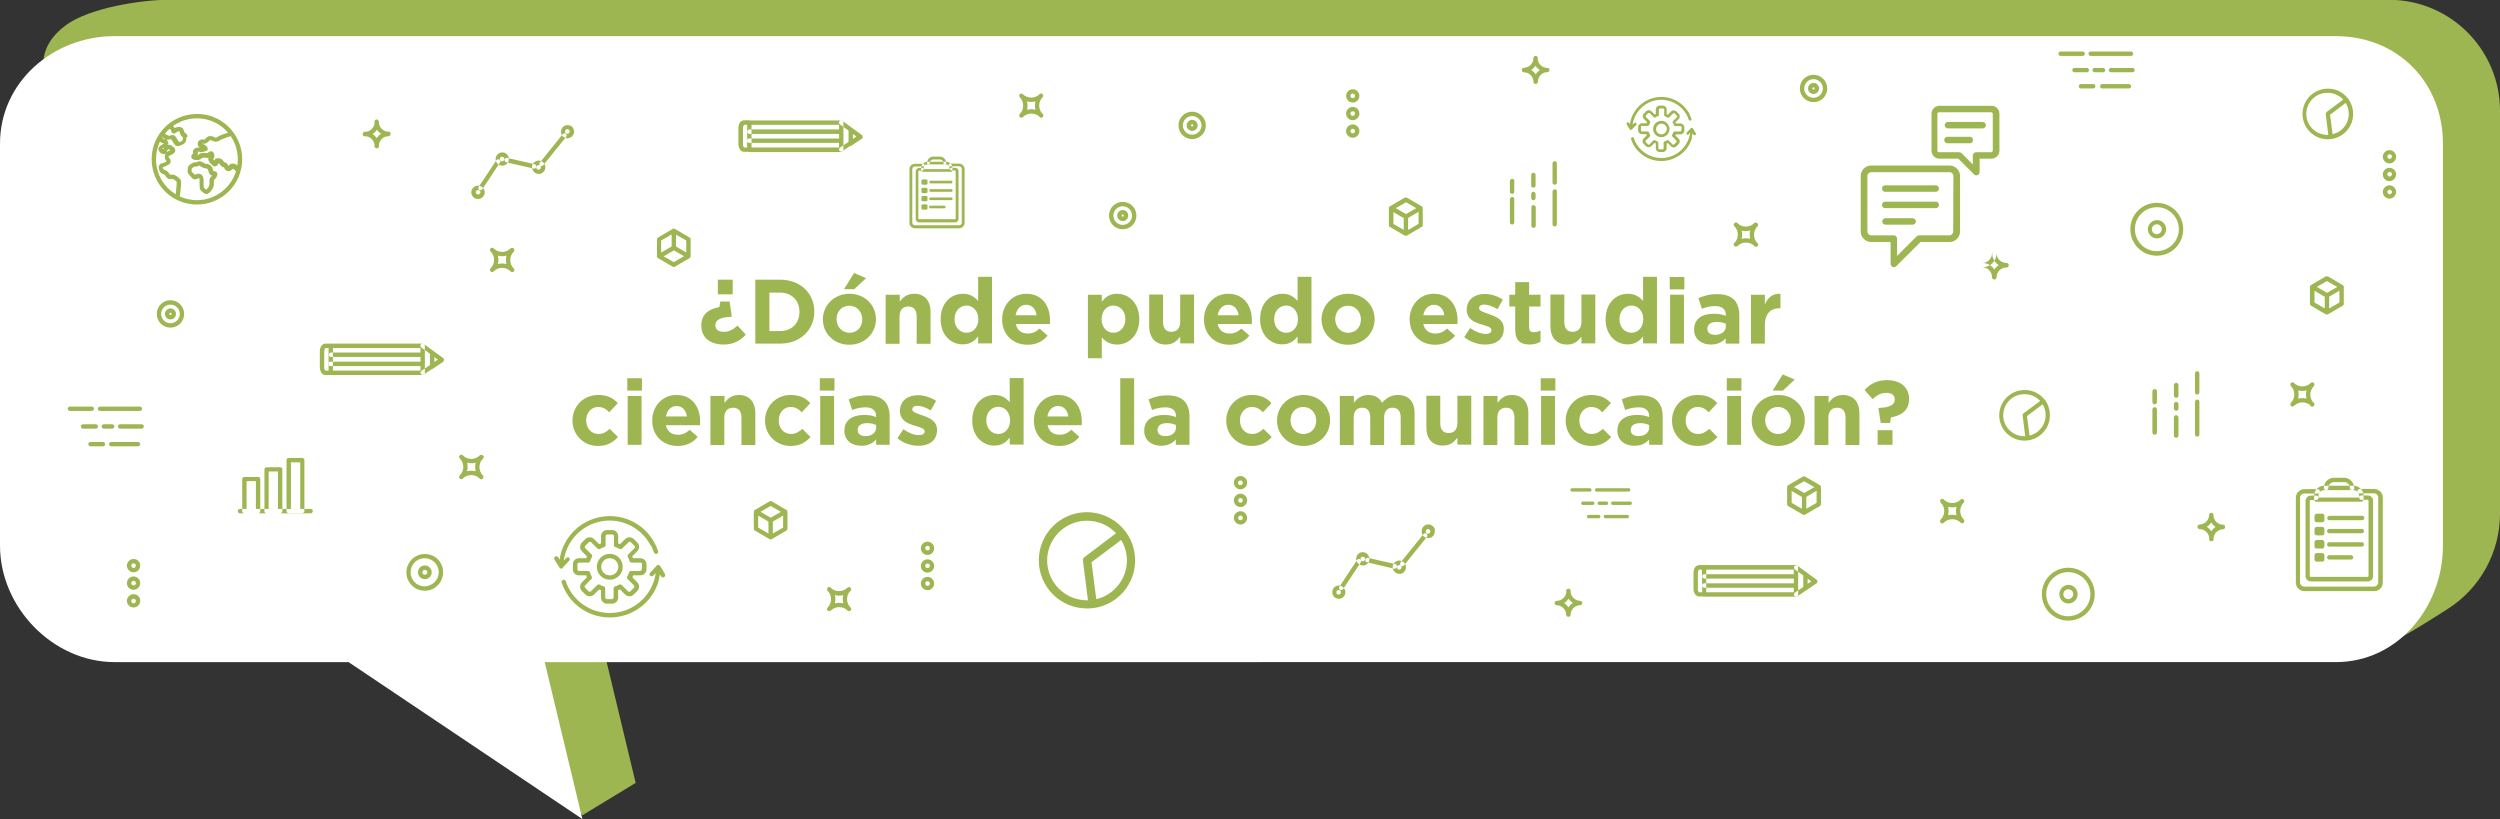 <?xml version="1.0" encoding="utf-8"?>
<!-- Generator: Adobe Illustrator 22.1.0, SVG Export Plug-In . SVG Version: 6.00 Build 0)  -->
<svg version="1.1" id="Capa_1" xmlns="http://www.w3.org/2000/svg" xmlns:xlink="http://www.w3.org/1999/xlink" x="0px" y="0px"
	 viewBox="0 0 1314 430.5" style="enable-background:new 0 0 1314 430.5;" xml:space="preserve">
<rect x="0" y="0" width="1314" height="430.5" fill="#333333" stroke="none"/>
<style type="text/css">
	.st0{fill:#9EB651;}
	.st1{fill:#FFFFFF;}
	.st2{enable-background:new    ;}
</style>
<title>donde-estudiar</title>
<g>
	<g id="Capa_2_1_">
		<g id="Capa_1-2">
			<path class="st0" d="M88.2-0.1h1167.6c32.2,0.1,58.2,26.2,58.2,58.4c0,0.1,0,0.2,0,0.3v211.3c0,20.5-10.5,39.6-28,50.5
				c-8.8,5.4-38,25.4-54,25.4l-917.7-16.8l19.8,82.5l-28,17l-94.9-99.5h-123c-32.4,0-58.2-26.7-58.2-59L24,58.5
				c0-17.6-7.5-31.8,10.7-45.3C47.1,4,74.9-0.1,88.2-0.1z"/>
			<path class="st1" d="M60.2,19h1167.6c32.3,0,56.2,24.2,56.2,56.5v211.3c0,32.4-23.8,61.2-56.2,61.2H286.3l19.8,82.5L183.2,348
				h-123C27.8,348,0,319.2,0,286.8V75.5C0,43.2,27.8,19,60.2,19z"/>
			<g class="st2">
				<path class="st0" d="M368.6,171.1L368.6,171.1c0-6.2,4.2-8.7,9.5-9.7l0.5-2.9h4.9l1.1,7.8l-0.2,0.2c-6,0.2-8.4,1.8-8.4,4.4v0.1
					c0,2.2,1.6,3.4,4.4,3.4c2.7,0,5-1.1,7.2-3.3l4.4,4.8c-2.8,3.1-6.5,5.2-11.8,5.2C373.3,181,368.6,177.5,368.6,171.1z M377.3,147
					h7.8v7.7h-7.8V147z"/>
				<path class="st0" d="M397,147h13.1c10.6,0,17.9,7.2,17.9,16.7v0.1c0,9.5-7.3,16.8-17.9,16.8H397V147z M404.4,153.7v20.3h5.7
					c6,0,10.1-4.1,10.1-10v-0.1c0-6-4.1-10.1-10.1-10.1H404.4z"/>
				<path class="st0" d="M432.5,167.9L432.5,167.9c0-7.5,6-13.5,14-13.5c8,0,13.9,5.9,13.9,13.3v0.1c0,7.4-6,13.4-14,13.4
					C438.4,181.2,432.5,175.3,432.5,167.9z M453.2,167.9L453.2,167.9c0-3.9-2.7-7.2-6.8-7.2c-4.2,0-6.7,3.2-6.7,7v0.1
					c0,3.8,2.7,7.1,6.8,7.1C450.7,174.9,453.2,171.7,453.2,167.9z M448.9,143.5l6.3,2.7l-6.2,5.8h-5.4L448.9,143.5z"/>
				<path class="st0" d="M465.6,154.9h7.3v3.6c1.7-2.2,3.8-4.1,7.5-4.1c5.5,0,8.7,3.6,8.7,9.6v16.7h-7.3v-14.4
					c0-3.5-1.6-5.2-4.4-5.2c-2.8,0-4.6,1.8-4.6,5.2v14.4h-7.3V154.9z"/>
				<path class="st0" d="M494.4,167.8L494.4,167.8c0-8.7,5.6-13.4,11.7-13.4c3.9,0,6.3,1.8,8,3.8v-12.7h7.3v35h-7.3v-3.7
					c-1.8,2.4-4.2,4.2-8,4.2C500.1,181.1,494.4,176.4,494.4,167.8z M514.2,167.8L514.2,167.8c0-4.4-2.8-7.2-6.2-7.2
					s-6.3,2.8-6.3,7.1v0.1c0,4.3,2.9,7.1,6.3,7.1S514.2,172.1,514.2,167.8z"/>
				<path class="st0" d="M526.7,167.9L526.7,167.9c0-7.4,5.2-13.5,12.7-13.5c8.6,0,12.5,6.7,12.5,14c0,0.6,0,1.2-0.1,1.9h-17.9
					c0.7,3.3,3,5,6.3,5c2.4,0,4.2-0.8,6.2-2.6l4.2,3.7c-2.4,3-5.9,4.8-10.5,4.8C532.4,181.2,526.7,175.8,526.7,167.9z M544.8,165.7
					c-0.4-3.3-2.4-5.5-5.4-5.5c-3,0-5,2.2-5.6,5.5H544.8z"/>
				<path class="st0" d="M571.8,154.9h7.3v3.7c1.8-2.4,4.2-4.2,8-4.2c6,0,11.7,4.7,11.7,13.3v0.1c0,8.6-5.6,13.3-11.7,13.3
					c-3.9,0-6.3-1.8-8-3.8v11h-7.3V154.9z M591.5,167.8L591.5,167.8c0-4.4-2.9-7.2-6.3-7.2s-6.2,2.8-6.2,7.1v0.1
					c0,4.3,2.8,7.1,6.2,7.1S591.5,172.1,591.5,167.8z"/>
				<path class="st0" d="M604,171.5v-16.7h7.3v14.4c0,3.5,1.6,5.2,4.4,5.2s4.6-1.8,4.6-5.2v-14.4h7.3v25.7h-7.3V177
					c-1.7,2.2-3.8,4.1-7.5,4.1C607.2,181.1,604,177.4,604,171.5z"/>
				<path class="st0" d="M632.8,167.9L632.8,167.9c0-7.4,5.2-13.5,12.7-13.5c8.6,0,12.5,6.7,12.5,14c0,0.6,0,1.2-0.1,1.9h-17.9
					c0.7,3.3,3,5,6.3,5c2.4,0,4.2-0.8,6.2-2.6l4.2,3.7c-2.4,3-5.9,4.8-10.5,4.8C638.5,181.2,632.8,175.8,632.8,167.9z M651,165.7
					c-0.4-3.3-2.4-5.5-5.4-5.5c-3,0-5,2.2-5.6,5.5H651z"/>
				<path class="st0" d="M662.3,167.8L662.3,167.8c0-8.7,5.6-13.4,11.7-13.4c3.9,0,6.3,1.8,8,3.8v-12.7h7.3v35h-7.3v-3.7
					c-1.8,2.4-4.2,4.2-8,4.2C668.1,181.1,662.3,176.4,662.3,167.8z M682.2,167.8L682.2,167.8c0-4.4-2.8-7.2-6.2-7.2
					s-6.3,2.8-6.3,7.1v0.1c0,4.3,2.9,7.1,6.3,7.1S682.2,172.1,682.2,167.8z"/>
				<path class="st0" d="M694.6,167.9L694.6,167.9c0-7.5,6-13.5,14-13.5c8,0,13.9,5.9,13.9,13.3v0.1c0,7.4-6,13.4-14,13.4
					C700.6,181.2,694.6,175.3,694.6,167.9z M715.3,167.9L715.3,167.9c0-3.9-2.7-7.2-6.8-7.2c-4.2,0-6.7,3.2-6.7,7v0.1
					c0,3.8,2.7,7.1,6.8,7.1C712.8,174.9,715.3,171.7,715.3,167.9z"/>
				<path class="st0" d="M740.9,167.9L740.9,167.9c0-7.4,5.2-13.5,12.7-13.5c8.6,0,12.5,6.7,12.5,14c0,0.6,0,1.2-0.1,1.9h-17.9
					c0.7,3.3,3,5,6.3,5c2.4,0,4.2-0.8,6.2-2.6l4.2,3.7c-2.4,3-5.9,4.8-10.5,4.8C746.6,181.2,740.9,175.8,740.9,167.9z M759.1,165.7
					c-0.4-3.3-2.4-5.5-5.4-5.5c-3,0-5,2.2-5.6,5.5H759.1z"/>
			</g>
			<g class="st2">
				<path class="st0" d="M769.6,177.2l3.1-4.8c2.8,2,5.7,3.1,8.1,3.1c2.1,0,3.1-0.8,3.1-1.9v-0.1c0-1.6-2.5-2.1-5.3-3
					c-3.6-1.1-7.7-2.7-7.7-7.7v-0.1c0-5.2,4.2-8.2,9.4-8.2c3.3,0,6.8,1.1,9.6,3l-2.8,5c-2.5-1.5-5.1-2.4-7-2.4
					c-1.8,0-2.7,0.8-2.7,1.8v0.1c0,1.4,2.4,2.1,5.2,3.1c3.6,1.2,7.8,2.9,7.8,7.6v0.1c0,5.7-4.3,8.3-9.8,8.3
					C777,181.1,773,179.9,769.6,177.2z"/>
			</g>
			<g class="st2">
				<path class="st0" d="M796.4,173.3v-12.2h-3.1v-6.2h3.1v-6.6h7.3v6.6h6v6.2h-6v11c0,1.7,0.7,2.5,2.4,2.5c1.3,0,2.5-0.3,3.6-0.9
					v5.9c-1.5,0.9-3.3,1.5-5.8,1.5C799.4,181,796.4,179.3,796.4,173.3z"/>
				<path class="st0" d="M814.9,171.5v-16.7h7.3v14.4c0,3.5,1.6,5.2,4.4,5.2c2.8,0,4.6-1.8,4.6-5.2v-14.4h7.3v25.7h-7.3V177
					c-1.7,2.2-3.8,4.1-7.5,4.1C818.1,181.1,814.9,177.4,814.9,171.5z"/>
				<path class="st0" d="M843.9,167.8L843.9,167.8c0-8.7,5.6-13.4,11.7-13.4c3.9,0,6.3,1.8,8,3.8v-12.7h7.3v35h-7.3v-3.7
					c-1.8,2.4-4.2,4.2-8,4.2C849.6,181.1,843.9,176.4,843.9,167.8z M863.7,167.8L863.7,167.8c0-4.4-2.8-7.2-6.2-7.2
					s-6.3,2.8-6.3,7.1v0.1c0,4.3,2.9,7.1,6.3,7.1S863.7,172.1,863.7,167.8z"/>
				<path class="st0" d="M877.6,145.6h7.7v6.5h-7.7V145.6z M877.8,154.9h7.3v25.7h-7.3V154.9z"/>
				<path class="st0" d="M890.4,173.2L890.4,173.2c0-5.7,4.3-8.3,10.4-8.3c2.6,0,4.5,0.4,6.3,1.1v-0.4c0-3-1.9-4.7-5.5-4.7
					c-2.8,0-4.8,0.5-7.1,1.4l-1.8-5.6c2.8-1.2,5.6-2.1,10-2.1c4,0,6.9,1.1,8.7,2.9c1.9,1.9,2.8,4.8,2.8,8.2v14.9H907v-2.8
					c-1.8,2-4.2,3.3-7.8,3.3C894.4,181.1,890.4,178.3,890.4,173.2z M907.1,171.5v-1.3c-1.2-0.6-2.9-1-4.7-1c-3.1,0-5,1.2-5,3.6v0.1
					c0,2,1.6,3.1,4,3.1C904.8,176,907.1,174.2,907.1,171.5z"/>
				<path class="st0" d="M920.3,154.9h7.3v5.2c1.5-3.6,3.9-5.9,8.2-5.7v7.6h-0.4c-4.8,0-7.8,2.9-7.8,9.1v9.5h-7.3V154.9z"/>
			</g>
			<g class="st2">
				<path class="st0" d="M300.9,221.1L300.9,221.1c0-7.4,5.6-13.5,13.5-13.5c4.8,0,7.9,1.6,10.3,4.3l-4.5,4.8
					c-1.6-1.7-3.3-2.8-5.9-2.8c-3.6,0-6.2,3.2-6.2,7v0.1c0,3.9,2.5,7.1,6.5,7.1c2.4,0,4.1-1.1,5.9-2.7l4.3,4.3
					c-2.5,2.7-5.4,4.7-10.5,4.7C306.6,234.4,300.9,228.4,300.9,221.1z"/>
				<path class="st0" d="M329.7,198.8h7.7v6.5h-7.7V198.8z M329.9,208.1h7.3v25.7h-7.3V208.1z"/>
				<path class="st0" d="M342.8,221.1L342.8,221.1c0-7.4,5.2-13.5,12.7-13.5c8.6,0,12.5,6.7,12.5,14c0,0.6,0,1.2-0.1,1.9h-17.9
					c0.7,3.3,3,5,6.3,5c2.4,0,4.2-0.8,6.2-2.6l4.2,3.7c-2.4,3-5.9,4.8-10.5,4.8C348.5,234.4,342.8,229,342.8,221.1z M361,218.9
					c-0.4-3.3-2.4-5.5-5.4-5.5c-3,0-5,2.2-5.6,5.5H361z"/>
				<path class="st0" d="M373.5,208.1h7.3v3.6c1.7-2.2,3.8-4.1,7.5-4.1c5.5,0,8.7,3.6,8.7,9.6v16.7h-7.3v-14.4
					c0-3.5-1.6-5.2-4.4-5.2c-2.8,0-4.6,1.8-4.6,5.2v14.4h-7.3V208.1z"/>
				<path class="st0" d="M402.1,221.1L402.1,221.1c0-7.4,5.6-13.5,13.5-13.5c4.8,0,7.9,1.6,10.3,4.3l-4.5,4.8
					c-1.6-1.7-3.3-2.8-5.9-2.8c-3.6,0-6.2,3.2-6.2,7v0.1c0,3.9,2.5,7.1,6.5,7.1c2.4,0,4.1-1.1,5.9-2.7l4.3,4.3
					c-2.5,2.7-5.4,4.7-10.5,4.7C407.8,234.4,402.1,228.4,402.1,221.1z"/>
				<path class="st0" d="M430.9,198.8h7.7v6.5h-7.7V198.8z M431.1,208.1h7.3v25.7h-7.3V208.1z"/>
				<path class="st0" d="M443.8,226.4L443.8,226.4c0-5.7,4.3-8.3,10.4-8.3c2.6,0,4.5,0.4,6.3,1.1v-0.4c0-3-1.9-4.7-5.5-4.7
					c-2.8,0-4.8,0.5-7.1,1.4l-1.8-5.6c2.8-1.2,5.6-2.1,10-2.1c4,0,6.9,1.1,8.7,2.9c1.9,1.9,2.8,4.8,2.8,8.2v14.9h-7.1V231
					c-1.8,2-4.2,3.3-7.8,3.3C447.7,234.3,443.8,231.5,443.8,226.4z M460.5,224.7v-1.3c-1.2-0.6-2.9-1-4.7-1c-3.1,0-5,1.2-5,3.6v0.1
					c0,2,1.6,3.1,4,3.1C458.2,229.3,460.5,227.4,460.5,224.7z"/>
				<path class="st0" d="M471.7,230.4l3.1-4.8c2.8,2,5.7,3.1,8.1,3.1c2.1,0,3.1-0.8,3.1-1.9v-0.1c0-1.6-2.5-2.1-5.3-3
					c-3.6-1.1-7.7-2.7-7.7-7.7v-0.1c0-5.2,4.2-8.2,9.4-8.2c3.3,0,6.8,1.1,9.6,3l-2.8,5c-2.5-1.5-5.1-2.4-7-2.4
					c-1.8,0-2.7,0.8-2.7,1.8v0.1c0,1.4,2.4,2.1,5.2,3.1c3.6,1.2,7.8,2.9,7.8,7.6v0.1c0,5.7-4.3,8.3-9.8,8.3
					C479.1,234.3,475.1,233.1,471.7,230.4z"/>
				<path class="st0" d="M511,221L511,221c0-8.7,5.6-13.4,11.7-13.4c3.9,0,6.3,1.8,8,3.8v-12.7h7.3v35h-7.3v-3.7
					c-1.8,2.4-4.2,4.2-8,4.2C516.8,234.3,511,229.6,511,221z M530.9,221L530.9,221c0-4.4-2.8-7.2-6.2-7.2s-6.3,2.8-6.3,7.1v0.1
					c0,4.3,2.9,7.1,6.3,7.1S530.9,225.3,530.9,221z"/>
				<path class="st0" d="M543.4,221.1L543.4,221.1c0-7.4,5.2-13.5,12.7-13.5c8.6,0,12.5,6.7,12.5,14c0,0.6,0,1.2-0.1,1.9h-17.9
					c0.7,3.3,3,5,6.3,5c2.4,0,4.2-0.8,6.2-2.6l4.2,3.7c-2.4,3-5.9,4.8-10.5,4.8C549.1,234.4,543.4,229,543.4,221.1z M561.5,218.9
					c-0.4-3.3-2.4-5.5-5.4-5.5c-3,0-5,2.2-5.6,5.5H561.5z"/>
				<path class="st0" d="M588.8,198.8h7.3v35h-7.3V198.8z"/>
				<path class="st0" d="M601.4,226.4L601.4,226.4c0-5.7,4.3-8.3,10.4-8.3c2.6,0,4.5,0.4,6.3,1.1v-0.4c0-3-1.9-4.7-5.5-4.7
					c-2.8,0-4.8,0.5-7.1,1.4l-1.8-5.6c2.8-1.2,5.6-2.1,10-2.1c4,0,6.9,1.1,8.7,2.9c1.9,1.9,2.8,4.8,2.8,8.2v14.9H618V231
					c-1.8,2-4.2,3.3-7.8,3.3C605.4,234.3,601.4,231.5,601.4,226.4z M618.1,224.7v-1.3c-1.2-0.6-2.9-1-4.7-1c-3.1,0-5,1.2-5,3.6v0.1
					c0,2,1.6,3.1,4,3.1C615.8,229.3,618.1,227.4,618.1,224.7z"/>
			</g>
			<g class="st2">
				<path class="st0" d="M644.5,221.1L644.5,221.1c0-7.4,5.6-13.5,13.5-13.5c4.8,0,7.9,1.6,10.3,4.3l-4.5,4.8
					c-1.6-1.7-3.3-2.8-5.9-2.8c-3.6,0-6.2,3.2-6.2,7v0.1c0,3.9,2.5,7.1,6.5,7.1c2.4,0,4.1-1.1,5.9-2.7l4.3,4.3
					c-2.5,2.7-5.4,4.7-10.5,4.7C650.2,234.4,644.5,228.4,644.5,221.1z"/>
			</g>
			<g class="st2">
				<path class="st0" d="M671.2,221.1L671.2,221.1c0-7.5,6-13.5,14-13.5c8,0,13.9,5.9,13.9,13.3v0.1c0,7.4-6,13.4-14,13.4
					C677.1,234.4,671.2,228.5,671.2,221.1z M691.8,221.1L691.8,221.1c0-3.9-2.7-7.2-6.8-7.2c-4.2,0-6.7,3.2-6.7,7v0.1
					c0,3.8,2.7,7.1,6.8,7.1C689.3,228.1,691.8,224.9,691.8,221.1z"/>
				<path class="st0" d="M704.3,208.1h7.3v3.6c1.7-2.2,3.9-4.1,7.6-4.1c3.4,0,5.9,1.5,7.2,4.1c2.3-2.6,4.9-4.1,8.4-4.1
					c5.4,0,8.7,3.3,8.7,9.5v16.8h-7.3v-14.4c0-3.5-1.5-5.2-4.3-5.2c-2.7,0-4.4,1.8-4.4,5.2v14.4h-7.3v-14.4c0-3.5-1.5-5.2-4.3-5.2
					c-2.7,0-4.4,1.8-4.4,5.2v14.4h-7.3V208.1z"/>
				<path class="st0" d="M749.7,224.7v-16.7h7.3v14.4c0,3.5,1.6,5.2,4.4,5.2s4.6-1.8,4.6-5.2v-14.4h7.3v25.7H766v-3.6
					c-1.7,2.2-3.8,4.1-7.5,4.1C752.9,234.3,749.7,230.7,749.7,224.7z"/>
				<path class="st0" d="M779.8,208.1h7.3v3.6c1.7-2.2,3.8-4.1,7.5-4.1c5.5,0,8.7,3.6,8.7,9.6v16.7h-7.3v-14.4
					c0-3.5-1.6-5.2-4.4-5.2c-2.8,0-4.6,1.8-4.6,5.2v14.4h-7.3V208.1z"/>
				<path class="st0" d="M809.8,198.8h7.7v6.5h-7.7V198.8z M810,208.1h7.3v25.7H810V208.1z"/>
				<path class="st0" d="M822.9,221.1L822.9,221.1c0-7.4,5.6-13.5,13.5-13.5c4.8,0,7.9,1.6,10.3,4.3l-4.5,4.8
					c-1.6-1.7-3.3-2.8-5.9-2.8c-3.6,0-6.2,3.2-6.2,7v0.1c0,3.9,2.5,7.1,6.5,7.1c2.4,0,4.1-1.1,5.9-2.7l4.3,4.3
					c-2.5,2.7-5.4,4.7-10.5,4.7C828.6,234.4,822.9,228.4,822.9,221.1z"/>
				<path class="st0" d="M850.1,226.4L850.1,226.4c0-5.7,4.3-8.3,10.4-8.3c2.6,0,4.5,0.4,6.3,1.1v-0.4c0-3-1.9-4.7-5.5-4.7
					c-2.8,0-4.8,0.5-7.1,1.4l-1.8-5.6c2.8-1.2,5.6-2.1,10-2.1c4,0,6.9,1.1,8.7,2.9c1.9,1.9,2.8,4.8,2.8,8.2v14.9h-7.1V231
					c-1.8,2-4.2,3.3-7.8,3.3C854.1,234.3,850.1,231.5,850.1,226.4z M866.8,224.7v-1.3c-1.2-0.6-2.9-1-4.7-1c-3.1,0-5,1.2-5,3.6v0.1
					c0,2,1.6,3.1,4,3.1C864.5,229.3,866.8,227.4,866.8,224.7z"/>
				<path class="st0" d="M878.8,221.1L878.8,221.1c0-7.4,5.6-13.5,13.5-13.5c4.8,0,7.9,1.6,10.3,4.3l-4.5,4.8
					c-1.6-1.7-3.3-2.8-5.9-2.8c-3.6,0-6.2,3.2-6.2,7v0.1c0,3.9,2.5,7.1,6.5,7.1c2.4,0,4.1-1.1,5.9-2.7l4.3,4.3
					c-2.5,2.7-5.4,4.7-10.5,4.7C884.4,234.4,878.8,228.4,878.8,221.1z"/>
				<path class="st0" d="M907.6,198.8h7.7v6.5h-7.7V198.8z M907.8,208.1h7.3v25.7h-7.3V208.1z"/>
				<path class="st0" d="M920.7,221.1L920.7,221.1c0-7.5,6-13.5,14-13.5c8,0,13.9,5.9,13.9,13.3v0.1c0,7.4-6,13.4-14,13.4
					C926.6,234.4,920.7,228.5,920.7,221.1z M941.3,221.1L941.3,221.1c0-3.9-2.7-7.2-6.8-7.2c-4.2,0-6.7,3.2-6.7,7v0.1
					c0,3.8,2.7,7.1,6.8,7.1C938.8,228.1,941.3,224.9,941.3,221.1z M937,196.8l6.3,2.7l-6.2,5.8h-5.4L937,196.8z"/>
			</g>
			<g class="st2">
				<path class="st0" d="M953.8,208.1h7.3v3.6c1.7-2.2,3.8-4.1,7.5-4.1c5.5,0,8.7,3.6,8.7,9.6v16.7h-7.3v-14.4
					c0-3.5-1.6-5.2-4.4-5.2s-4.6,1.8-4.6,5.2v14.4h-7.3V208.1z"/>
			</g>
			<g class="st2">
				<path class="st0" d="M987.3,214.6l0.2-0.2c6-0.2,8.4-1.8,8.4-4.4v-0.1c0-2.2-1.6-3.4-4.4-3.4c-2.7,0-5,1.1-7.2,3.3L980,205
					c2.8-3.1,6.5-5.2,11.8-5.2c6.9,0,11.6,3.6,11.6,9.9v0.1c0,6.1-4.2,8.6-9.5,9.6l-0.5,2.9h-4.9L987.3,214.6z M986.9,226.1h7.8v7.7
					h-7.8V226.1z"/>
			</g>
			<path class="st0" d="M1049.4,133.1c0,4.1-3.3,7.4-7.4,7.4c-0.6,0.1-1.2-0.4-1.3-1c-0.1-0.6,0.4-1.2,1-1.3c0.1,0,0.1,0,0.2,0
				c2.8,0,5.1-2.3,5.1-5.1c0.1-0.6,0.6-1.1,1.3-1C1048.9,132.1,1049.3,132.6,1049.4,133.1z M1054.5,138.2c-2.8,0-5.1-2.3-5.1-5.1
				c-0.1-0.6-0.6-1.1-1.3-1c-0.6,0.1-1,0.5-1,1c0,4.1,3.3,7.4,7.4,7.4c0.6,0.1,1.2-0.4,1.3-1c0.1-0.6-0.4-1.2-1-1.3
				C1054.6,138.2,1054.6,138.2,1054.5,138.2z M1042,138.2c-0.6-0.1-1.2,0.4-1.3,1c-0.1,0.6,0.4,1.2,1,1.3c0.1,0,0.1,0,0.2,0
				c2.8,0,5.1,2.3,5.1,5.1c-0.1,0.6,0.4,1.2,1,1.3c0.6,0.1,1.2-0.4,1.3-1c0-0.1,0-0.1,0-0.2C1049.4,141.5,1046.1,138.2,1042,138.2
				L1042,138.2z M1054.5,138.2c-4.1,0-7.4,3.3-7.4,7.4c-0.1,0.6,0.4,1.2,1,1.3c0.6,0.1,1.2-0.4,1.3-1c0-0.1,0-0.1,0-0.2
				c0-2.8,2.3-5.1,5.1-5.1c0.6,0.1,1.2-0.4,1.3-1c0.1-0.6-0.4-1.2-1-1.3C1054.6,138.2,1054.6,138.2,1054.5,138.2L1054.5,138.2z
				 M198,63c-0.6,0-1.1,0.5-1.1,1.2c0,2.8-2.3,5.1-5.1,5.1c-0.6,0-1.2,0.5-1.2,1.2s0.5,1.2,1.2,1.2l0,0c4.1,0,7.4-3.3,7.4-7.4
				C199.1,63.5,198.6,63,198,63L198,63z M204.2,69.2c-2.8,0-5.1-2.3-5.1-5.1c0.1-0.6-0.4-1.2-1-1.3c-0.6-0.1-1.2,0.4-1.3,1
				c0,0.1,0,0.1,0,0.2c0,4.1,3.3,7.4,7.4,7.4c0.6,0,1.1-0.5,1.1-1.2S204.9,69.2,204.2,69.2L204.2,69.2z M191.8,69.2
				c-0.6,0-1.1,0.5-1.1,1.2s0.5,1.2,1.1,1.2c2.8,0,5.1,2.3,5.1,5.1c-0.1,0.6,0.4,1.2,1,1.3c0.6,0.1,1.2-0.4,1.3-1c0-0.1,0-0.1,0-0.2
				C199.2,72.5,195.8,69.2,191.8,69.2C191.7,69.2,191.7,69.2,191.8,69.2L191.8,69.2z M204.2,69.2c-4.1,0-7.4,3.3-7.4,7.4
				c-0.1,0.6,0.4,1.2,1,1.3c0.6,0.1,1.2-0.4,1.3-1c0-0.1,0-0.1,0-0.2c0-2.8,2.3-5.1,5.1-5.1c0.6,0,1.1-0.5,1.1-1.2
				S204.9,69.2,204.2,69.2L204.2,69.2z M1162.3,269.5c-0.6,0-1.1,0.5-1.2,1.1c0,0,0,0,0,0c0,2.8-2.3,5.1-5.1,5.1
				c-0.6,0.1-1.1,0.6-1,1.3c0.1,0.6,0.5,1,1,1c4.1,0,7.4-3.3,7.4-7.4v0C1163.4,270.1,1162.9,269.5,1162.3,269.5L1162.3,269.5z
				 M1168.5,275.8c-2.8,0-5.1-2.3-5.1-5.1c-0.1-0.6-0.6-1.1-1.3-1c-0.6,0.1-1,0.5-1,1c0,4.1,3.3,7.4,7.4,7.4l0,0
				c0.6-0.1,1.1-0.6,1-1.3C1169.5,276.3,1169.1,275.8,1168.5,275.8z M1156.1,275.8c-0.6,0.1-1.1,0.6-1,1.3c0.1,0.6,0.5,1,1,1
				c2.8,0,5.1,2.3,5.1,5.1c-0.1,0.6,0.4,1.2,1,1.3c0.6,0.1,1.2-0.4,1.3-1c0-0.1,0-0.1,0-0.2C1163.4,279.1,1160.1,275.8,1156.1,275.8
				L1156.1,275.8z M1168.5,275.8c-4.1,0-7.4,3.3-7.4,7.4c-0.1,0.6,0.4,1.2,1,1.3c0.6,0.1,1.2-0.4,1.3-1c0-0.1,0-0.1,0-0.2
				c0-2.8,2.3-5.1,5.1-5.1c0.6-0.1,1.1-0.6,1-1.3C1169.5,276.3,1169.1,275.8,1168.5,275.8z M824.4,309.6c-0.6,0-1.1,0.5-1.1,1.1
				c0,0,0,0,0,0c0,2.8-2.3,5.1-5.1,5.1c-0.6,0.1-1.1,0.6-1,1.3c0.1,0.6,0.5,1,1,1c4.1,0,7.4-3.3,7.4-7.4
				C825.5,310.1,825,309.6,824.4,309.6C824.4,309.6,824.4,309.6,824.4,309.6z M830.6,315.8c-2.8,0-5.1-2.3-5.1-5.1
				c0.1-0.6-0.4-1.2-1-1.3c-0.6-0.1-1.2,0.4-1.3,1c0,0.1,0,0.1,0,0.2c0,4.1,3.3,7.4,7.4,7.4c0.6-0.1,1.1-0.6,1-1.3
				C831.6,316.3,831.2,315.9,830.6,315.8L830.6,315.8z M818.1,315.8c-0.6,0.1-1.1,0.6-1,1.3c0.1,0.6,0.5,1,1,1
				c2.8,0,5.1,2.3,5.1,5.1c0.1,0.6,0.6,1.1,1.3,1c0.6-0.1,1-0.5,1-1C825.5,319.1,822.2,315.8,818.1,315.8z M830.6,315.8
				c-4.1,0-7.4,3.3-7.4,7.4v0c0.1,0.6,0.6,1.1,1.3,1c0.6-0.1,1-0.5,1-1c0-2.8,2.3-5.1,5.1-5.1c0.6-0.1,1.1-0.6,1-1.3
				C831.6,316.3,831.2,315.9,830.6,315.8L830.6,315.8z M807.1,29.4c-0.6,0-1.1,0.5-1.1,1.1c0,2.8-2.3,5.1-5.1,5.1
				c-0.6,0.1-1.1,0.6-1,1.3c0.1,0.6,0.5,1,1,1c4.1,0,7.4-3.3,7.4-7.4c0,0,0,0,0,0C808.3,29.9,807.8,29.4,807.1,29.4
				C807.1,29.4,807.1,29.4,807.1,29.4z M813.3,35.7c-2.8,0-5.1-2.3-5.1-5.1c-0.1-0.6-0.6-1.1-1.3-1c-0.6,0.1-1,0.5-1,1
				c0,4.1,3.3,7.4,7.4,7.4l0,0c0.6-0.1,1.1-0.6,1-1.3C814.3,36.1,813.9,35.7,813.3,35.7L813.3,35.7z M800.9,35.7
				c-0.6,0.1-1.1,0.6-1,1.3c0.1,0.6,0.5,1,1,1c2.8,0,5.1,2.2,5.1,5.1c0.1,0.6,0.6,1.1,1.3,1c0.6-0.1,1-0.5,1-1
				C808.3,38.9,804.9,35.6,800.9,35.7C800.9,35.7,800.9,35.7,800.9,35.7z M813.3,35.7c-4.1,0-7.3,3.3-7.3,7.3c0.1,0.6,0.6,1.1,1.3,1
				c0.6-0.1,1-0.5,1-1c0-2.8,2.3-5.1,5.1-5.1c0.6-0.1,1.1-0.6,1-1.3C814.4,36.1,813.9,35.7,813.3,35.7L813.3,35.7z M268.3,130.6
				c-2.4,2.4-6.4,2.4-8.8,0c-0.4-0.5-1.2-0.5-1.6-0.1c-0.5,0.4-0.5,1.2-0.1,1.6c0,0,0,0,0.1,0.1c3.3,3.3,8.7,3.3,12,0
				c0.4-0.5,0.4-1.2-0.1-1.6C269.5,130.2,268.8,130.2,268.3,130.6z M270,130.6c-0.5-0.4-1.2-0.4-1.6,0c-3.3,3.3-3.3,8.7,0,12.1
				c0.2,0.2,0.5,0.3,0.8,0.3c0.3,0,0.6-0.1,0.8-0.3c0.5-0.4,0.5-1.2,0-1.6c0,0,0,0,0,0c-2.4-2.4-2.4-6.4,0-8.8
				C270.4,131.8,270.4,131,270,130.6C270,130.6,270,130.6,270,130.6L270,130.6z M257.9,130.6c-0.5,0.4-0.5,1.2,0,1.6c0,0,0,0,0,0
				c2.4,2.4,2.4,6.3,0,8.8c0,0,0,0,0,0c-0.5,0.4-0.5,1.2,0,1.6c0,0,0,0,0,0c0.2,0.2,0.5,0.3,0.8,0.3c0.3,0,0.6-0.1,0.8-0.3
				c3.3-3.3,3.3-8.7,0-12c0,0,0,0,0,0C259.1,130.1,258.4,130.1,257.9,130.6L257.9,130.6z M263.9,138.5c-2.3,0-4.4,0.9-6,2.5
				c-0.5,0.4-0.5,1.2-0.1,1.6c0.4,0.5,1.2,0.5,1.6,0.1c0,0,0,0,0.1-0.1c2.4-2.4,6.4-2.4,8.8,0c0,0,0,0,0,0c0.2,0.2,0.5,0.3,0.8,0.3
				c0.3,0,0.6-0.1,0.8-0.3c0.5-0.4,0.5-1.2,0-1.6c0,0,0,0,0,0C268.4,139.4,266.2,138.5,263.9,138.5L263.9,138.5z M546.4,49.5
				c-2.4,2.4-6.4,2.4-8.8,0c0,0,0,0,0,0c-0.5-0.4-1.2-0.2-1.6,0.3c-0.3,0.4-0.3,0.9,0,1.3c3.3,3.3,8.7,3.3,12,0c0,0,0,0,0,0
				c0.4-0.5,0.4-1.2-0.1-1.6C547.5,49.1,546.9,49.1,546.4,49.5L546.4,49.5z M548,49.5c-0.4-0.5-1.2-0.5-1.6,0c0,0,0,0,0,0
				c-3.3,3.3-3.3,8.7,0,12c0.4,0.5,1.2,0.5,1.6,0c0,0,0,0,0,0c0.4-0.5,0.4-1.2,0-1.6c-2.4-2.4-2.4-6.4,0-8.8c0,0,0,0,0,0
				C548.4,50.6,548.4,49.9,548,49.5L548,49.5z M536,49.5c-0.4,0.5-0.4,1.2,0,1.6c2.4,2.4,2.4,6.4,0,8.8c0,0,0,0,0,0
				c-0.4,0.5-0.4,1.2,0,1.6c0.4,0.5,1.2,0.5,1.6,0c0,0,0,0,0,0c3.3-3.3,3.3-8.7,0-12C537.2,49.1,536.5,49.1,536,49.5
				C536,49.5,536,49.5,536,49.5z M542,57.4c-2.3,0-4.4,0.9-6,2.5c-0.4,0.5-0.4,1.2,0.1,1.6c0.4,0.4,1.1,0.4,1.6,0
				c2.4-2.4,6.4-2.4,8.8,0c0.4,0.5,1.2,0.5,1.6,0c0,0,0,0,0,0c0.4-0.5,0.4-1.2,0-1.6C546.5,58.3,544.3,57.4,542,57.4z M252.1,239.4
				c-2.4,2.4-6.4,2.4-8.8,0c0,0,0,0,0,0c-0.4-0.5-1.2-0.5-1.6-0.1c-0.5,0.4-0.5,1.2-0.1,1.6c0,0,0,0,0.1,0.1c3.3,3.3,8.7,3.3,12.1,0
				c0.4-0.5,0.4-1.2-0.1-1.6C253.2,239,252.6,239,252.1,239.4L252.1,239.4z M253.8,239.4c-0.4-0.5-1.2-0.5-1.6,0c0,0,0,0,0,0
				c-3.3,3.3-3.3,8.7,0,12.1c0.4,0.5,1.2,0.5,1.6,0c0,0,0,0,0,0c0.4-0.5,0.4-1.2,0-1.6c-2.4-2.4-2.4-6.4,0-8.8c0,0,0,0,0,0
				c0.5-0.4,0.7-1,0.3-1.5C254,239.5,253.9,239.4,253.8,239.4L253.8,239.4z M241.7,239.4c-0.4,0.5-0.4,1.2,0,1.6
				c2.4,2.4,2.4,6.4,0,8.8c0,0,0,0,0,0c-0.4,0.5-0.4,1.2,0,1.6c0.4,0.5,1.2,0.5,1.6,0c0,0,0,0,0,0c3.3-3.3,3.3-8.7,0-12.1
				C242.9,239,242.1,239,241.7,239.4C241.7,239.5,241.7,239.5,241.7,239.4L241.7,239.4z M247.7,247.4c-2.3,0-4.4,0.9-6,2.5
				c-0.5,0.4-0.5,1.2-0.1,1.6c0.4,0.5,1.2,0.5,1.6,0.1c0,0,0,0,0.1-0.1c2.4-2.4,6.4-2.4,8.8,0c0.4,0.5,1.2,0.5,1.6,0c0,0,0,0,0,0
				c0.4-0.5,0.4-1.2,0-1.6C252.2,248.3,250,247.4,247.7,247.4L247.7,247.4z M1214.5,201.3c-2.4,2.4-6.4,2.4-8.8,0c0,0,0,0,0,0
				c-0.5-0.4-1.2-0.4-1.6,0.1c-0.4,0.4-0.4,1.1,0,1.6c3.3,3.3,8.7,3.3,12,0c0,0,0,0,0,0c0.4-0.5,0.4-1.2-0.1-1.6
				C1215.6,200.9,1214.9,200.9,1214.5,201.3z M1216.1,201.3c-0.4-0.5-1.2-0.5-1.6,0c0,0,0,0,0,0c-3.3,3.3-3.3,8.7,0,12.1
				c0.4,0.5,1.2,0.5,1.6,0c0,0,0,0,0,0c0.4-0.5,0.4-1.2,0-1.6c-2.4-2.4-2.4-6.4,0-8.8c0,0,0,0,0,0
				C1216.6,202.5,1216.6,201.8,1216.1,201.3L1216.1,201.3z M1204.1,201.3c-0.4,0.5-0.4,1.2,0,1.6c2.4,2.4,2.4,6.4,0,8.8
				c-0.4,0.5-0.4,1.2,0,1.6c0.4,0.5,1.2,0.5,1.6,0c0,0,0,0,0,0c3.3-3.3,3.3-8.7,0-12.1C1205.2,200.8,1204.5,200.9,1204.1,201.3
				L1204.1,201.3z M1204.1,211.7c-0.4,0.5-0.4,1.2,0.1,1.6c0.4,0.4,1.1,0.4,1.6,0c2.4-2.4,6.4-2.4,8.8,0c0.4,0.5,1.2,0.5,1.6,0
				c0,0,0,0,0,0c0.4-0.5,0.4-1.2,0-1.6C1212.8,208.4,1207.4,208.4,1204.1,211.7L1204.1,211.7z M445.4,308.9c-2.4,2.4-6.4,2.4-8.8,0
				c-0.5-0.4-1.2-0.4-1.6,0.1c-0.4,0.4-0.4,1.1,0,1.6c3.3,3.3,8.7,3.3,12.1,0c0.4-0.5,0.4-1.2-0.1-1.6
				C446.5,308.5,445.8,308.5,445.4,308.9z M447,308.9c-0.4-0.5-1.2-0.5-1.6,0c0,0,0,0,0,0c-3.3,3.3-3.3,8.7,0,12
				c0.5,0.4,1.2,0.4,1.6,0c0.4-0.5,0.4-1.2,0-1.6c-2.4-2.4-2.4-6.4,0-8.8c0,0,0,0,0,0C447.5,310,447.4,309.3,447,308.9L447,308.9z
				 M435,308.9c-0.4,0.5-0.4,1.2,0,1.6c2.4,2.4,2.4,6.4,0,8.8c-0.4,0.4-0.5,1.2,0,1.6c0.2,0.2,0.5,0.3,0.8,0.3
				c0.3,0,0.6-0.1,0.8-0.3c3.3-3.3,3.3-8.7,0-12C436.2,308.4,435.4,308.4,435,308.9L435,308.9z M435,319.3c-0.4,0.5-0.4,1.2,0.1,1.6
				c0.4,0.4,1.1,0.4,1.6,0c2.4-2.4,6.4-2.4,8.8,0c0,0,0,0,0,0c0.5,0.4,1.2,0.4,1.6,0c0.4-0.5,0.4-1.2,0-1.6
				C443.7,316,438.3,316,435,319.3L435,319.3z M922,117.3c-2.4,2.4-6.4,2.4-8.8,0c-0.5-0.4-1.2-0.4-1.6,0.1c-0.4,0.4-0.4,1.1,0,1.6
				c3.3,3.3,8.7,3.3,12.1,0c0.5-0.5,0.5-1.2,0-1.6C923.2,116.8,922.5,116.8,922,117.3z M923.7,117.3c-0.5-0.4-1.2-0.4-1.6,0
				c-3.3,3.3-3.3,8.7,0,12.1c0.5,0.5,1.2,0.5,1.6,0c0.5-0.5,0.5-1.2,0-1.6c-2.4-2.4-2.4-6.3,0-8.8c0,0,0,0,0,0
				C924.1,118.5,924.1,117.7,923.7,117.3L923.7,117.3z M911.6,117.3c-0.5,0.4-0.5,1.2,0,1.6c0,0,0,0,0,0c2.4,2.4,2.4,6.4,0,8.8
				c0,0,0,0,0,0c-0.5,0.4-0.5,1.2,0,1.6c0,0,0,0,0,0c0.2,0.2,0.5,0.3,0.8,0.3c0.3,0,0.6-0.1,0.8-0.3c3.3-3.3,3.3-8.7,0-12.1
				C912.8,116.8,912.1,116.8,911.6,117.3L911.6,117.3z M911.6,127.7c-0.4,0.5-0.4,1.2,0.1,1.6c0.4,0.4,1.1,0.4,1.6,0
				c2.4-2.4,6.4-2.4,8.8,0c0.5,0.5,1.2,0.5,1.6,0c0.5-0.5,0.5-1.2,0-1.6C920.4,124.4,915,124.4,911.6,127.7L911.6,127.7z
				 M1030.5,262.6c-2.4,2.4-6.4,2.4-8.8,0c-0.4-0.5-1.1-0.6-1.6-0.1c-0.5,0.4-0.6,1.1-0.1,1.6c0,0.1,0.1,0.1,0.1,0.1
				c3.3,3.3,8.7,3.3,12,0c0.4-0.5,0.3-1.2-0.1-1.6C1031.5,262.3,1030.8,262.3,1030.5,262.6L1030.5,262.6z M1032.1,262.6
				c-0.4-0.4-1.2-0.5-1.6,0c0,0,0,0,0,0c-3.3,3.3-3.3,8.7,0,12c0,0,0,0,0,0c0.2,0.2,0.5,0.3,0.8,0.3c0.3,0,0.6-0.1,0.8-0.3
				c0.4-0.4,0.5-1.2,0-1.6c0,0,0,0,0,0c-2.4-2.4-2.4-6.4,0-8.8C1032.5,263.8,1032.6,263.1,1032.1,262.6
				C1032.1,262.6,1032.1,262.6,1032.1,262.6L1032.1,262.6z M1020.1,262.6c-0.4,0.4-0.5,1.2,0,1.6c0,0,0,0,0,0c2.4,2.4,2.4,6.4,0,8.8
				c-0.4,0.4-0.5,1.2,0,1.6c0,0,0,0,0,0c0.2,0.2,0.5,0.3,0.8,0.3c0.3,0,0.6-0.1,0.8-0.3c3.3-3.3,3.3-8.7,0-12
				c-0.4-0.5-1.1-0.5-1.6-0.1C1020.1,262.5,1020,262.6,1020.1,262.6L1020.1,262.6z M1020.1,273.1c-0.5,0.4-0.6,1.1-0.1,1.6
				c0.4,0.5,1.1,0.6,1.6,0.1c0.1,0,0.1-0.1,0.1-0.1c2.4-2.4,6.4-2.4,8.8,0c0.2,0.2,0.5,0.3,0.8,0.3c0.3,0,0.6-0.1,0.8-0.3
				c0.4-0.4,0.5-1.2,0-1.6c0,0,0,0,0,0c-3.3-3.4-8.7-3.4-12.1-0.1C1020.1,272.9,1020,273,1020.1,273.1L1020.1,273.1z M136.8,251.8
				v16.9c0,0.6-0.5,1.1-1.1,1.1h-7.2c-0.6,0-1.2-0.5-1.2-1.1v-16.9c0-0.6,0.5-1.1,1.1-1.1c0,0,0,0,0,0h7.2
				C136.2,250.6,136.8,251.1,136.8,251.8C136.8,251.8,136.8,251.8,136.8,251.8z M134.5,252.9h-4.9v14.6h4.9V252.9z M148.4,246.7v22
				c0,0.6-0.5,1.1-1.1,1.1h-7.2c-0.6,0-1.1-0.5-1.1-1.1v-22c0-0.6,0.5-1.1,1.1-1.1h7.2C147.9,245.5,148.4,246,148.4,246.7
				C148.4,246.6,148.4,246.6,148.4,246.7L148.4,246.7z M146.1,247.8h-4.9v19.7h4.9V247.8z M160,241.8v26.8c0,0.6-0.5,1.1-1.1,1.1
				h-7.2c-0.6,0-1.1-0.5-1.1-1.1v-26.8c0-0.6,0.5-1.1,1.1-1.1h7.2C159.5,240.7,160,241.2,160,241.8L160,241.8z M157.8,243h-4.9v24.5
				h4.9V243z M163.3,267.5h-37.2c-0.6,0-1.1,0.5-1.1,1.2c0,0.6,0.5,1.1,1.1,1.1h37.2c0.6,0,1.1-0.5,1.1-1.2
				C164.5,268,164,267.5,163.3,267.5z M1231.9,150.8v8.9c0,0.4-0.2,0.8-0.6,1l-7.7,4.5c-0.4,0.2-0.8,0.2-1.2,0l-7.7-4.5
				c-0.4-0.2-0.6-0.6-0.6-1v-8.9c0-0.4,0.2-0.8,0.6-1l7.7-4.5c0.4-0.2,0.8-0.2,1.2,0l7.7,4.5C1231.7,150,1231.9,150.4,1231.9,150.8
				L1231.9,150.8z M1229.6,151.5l-6.6-3.8l-6.6,3.8v7.5l6.6,3.8l6.6-3.8V151.5z M1231.9,150.8c0,0.4-0.2,0.8-0.6,1l-7.7,4.5
				c-0.4,0.2-0.8,0.2-1.2,0l-7.7-4.5c-0.4-0.2-0.6-0.6-0.6-1c0-0.4,0.2-0.8,0.6-1l7.7-4.5c0.4-0.2,0.8-0.2,1.2,0l7.7,4.5
				C1231.7,150,1231.9,150.4,1231.9,150.8L1231.9,150.8z M1228.5,150.8l-5.4-3.1l-5.4,3.1l5.4,3.1L1228.5,150.8z M1224.2,155.3v8.9
				c0,0.4-0.2,0.8-0.6,1c-0.4,0.2-0.8,0.2-1.2,0l-7.7-4.5c-0.4-0.2-0.6-0.6-0.6-1v-8.9c0-0.6,0.5-1.2,1.1-1.2c0.2,0,0.4,0.1,0.6,0.2
				l7.7,4.5C1224,154.5,1224.2,154.8,1224.2,155.3L1224.2,155.3z M1221.9,155.9l-5.4-3.1v6.2l5.4,3.1V155.9z M957.1,256v9
				c0,0.4-0.2,0.8-0.6,1l-7.7,4.5c-0.4,0.2-0.8,0.2-1.2,0l-7.7-4.5c-0.4-0.2-0.6-0.6-0.6-1v-8.9c0-0.4,0.2-0.8,0.6-1l7.7-4.5
				c0.4-0.2,0.8-0.2,1.2,0l7.7,4.5C956.9,255.3,957.1,255.6,957.1,256z M954.8,256.7l-6.6-3.8l-6.6,3.8v7.6l6.6,3.8l6.6-3.8V256.7z
				 M957.1,256c0,0.4-0.2,0.8-0.6,1l-7.7,4.5c-0.4,0.2-0.8,0.2-1.2,0l-7.7-4.5c-0.4-0.2-0.6-0.6-0.6-1c0-0.4,0.2-0.8,0.6-1l7.7-4.5
				c0.4-0.2,0.8-0.2,1.2,0l7.7,4.5C956.9,255.3,957.1,255.6,957.1,256z M953.7,256l-5.4-3.1l-5.4,3.1l5.4,3.1L953.7,256z
				 M949.4,260.5v8.9c0,0.4-0.2,0.8-0.6,1c-0.4,0.2-0.8,0.2-1.2,0l-7.7-4.4c-0.4-0.2-0.6-0.6-0.6-1v-8.9c0-0.4,0.2-0.8,0.6-1
				c0.4-0.2,0.8-0.2,1.2,0l7.7,4.5C949.1,259.7,949.4,260.1,949.4,260.5L949.4,260.5z M947.1,261.2l-5.4-3.2v6.3l5.4,3.1
				L947.1,261.2z M747.8,109.4v8.9c0,0.4-0.2,0.8-0.6,1l-7.7,4.5c-0.4,0.2-0.8,0.2-1.2,0l-7.7-4.5c-0.4-0.2-0.6-0.6-0.6-1v-8.9
				c0-0.4,0.2-0.8,0.6-1l7.7-4.5c0.4-0.2,0.8-0.2,1.2,0l7.7,4.5C747.6,108.6,747.8,109,747.8,109.4z M745.6,110.1l-6.6-3.8l-6.6,3.8
				v7.6l6.6,3.8l6.6-3.8L745.6,110.1z M747.8,109.4c0,0.4-0.2,0.8-0.6,1l-7.7,4.5c-0.4,0.2-0.8,0.2-1.2,0l-7.7-4.5
				c-0.6-0.3-0.8-1-0.5-1.5c0.1-0.2,0.3-0.3,0.5-0.5l7.7-4.5c0.4-0.2,0.8-0.2,1.2,0l7.7,4.5C747.6,108.6,747.8,109,747.8,109.4z
				 M744.4,109.4l-5.4-3.1l-5.4,3.1l5.4,3.1L744.4,109.4z M740.1,113.9v8.9c0,0.4-0.2,0.8-0.6,1c-0.4,0.2-0.8,0.2-1.2,0l-7.7-4.5
				c-0.4-0.2-0.6-0.6-0.6-1v-8.9c0-0.4,0.2-0.8,0.6-1c0.4-0.2,0.8-0.2,1.2,0l7.7,4.5C739.9,113.1,740.1,113.5,740.1,113.9
				L740.1,113.9z M737.8,114.6l-5.4-3.1v6.3l5.4,3.1V114.6z M413.9,269v8.9c0,0.4-0.2,0.8-0.6,1l-7.7,4.5c-0.4,0.2-0.8,0.2-1.1,0
				l-7.7-4.5c-0.4-0.2-0.6-0.6-0.6-1V269c0-0.4,0.2-0.8,0.6-1l7.7-4.5c0.4-0.2,0.8-0.2,1.1,0l7.7,4.5
				C413.7,268.2,413.9,268.6,413.9,269z M411.6,269.7l-6.6-3.8l-6.6,3.8v7.6l6.6,3.8l6.6-3.8V269.7z M413.9,269c0,0.4-0.2,0.8-0.6,1
				l-7.7,4.5c-0.4,0.2-0.8,0.2-1.1,0l-7.7-4.5c-0.4-0.2-0.6-0.6-0.6-1c0-0.4,0.2-0.8,0.6-1l7.7-4.5c0.4-0.2,0.8-0.2,1.1,0l7.7,4.5
				C413.7,268.2,413.9,268.6,413.9,269z M410.5,269l-5.4-3.1l-5.4,3.1l5.4,3.1L410.5,269z M406.2,273.5v8.9c0,0.4-0.2,0.8-0.6,1
				c-0.4,0.2-0.8,0.2-1.1,0l-7.7-4.5c-0.4-0.2-0.6-0.6-0.6-1V269c0-0.4,0.2-0.8,0.6-1c0.4-0.2,0.8-0.2,1.1,0l7.7,4.5
				C406,272.7,406.2,273,406.2,273.5L406.2,273.5z M403.9,274.1l-5.4-3.1v6.3l5.4,3.1L403.9,274.1z M363,125.8v8.9
				c0,0.4-0.2,0.8-0.6,1l-7.7,4.5c-0.4,0.2-0.8,0.2-1.1,0l-7.7-4.5c-0.4-0.2-0.6-0.6-0.6-1v-8.9c0-0.4,0.2-0.8,0.6-1l7.7-4.5
				c0.4-0.2,0.8-0.2,1.1,0l7.7,4.5C362.8,125,363,125.4,363,125.8z M360.7,126.4l-6.6-3.8l-6.6,3.8v7.6l6.6,3.8l6.6-3.8V126.4z
				 M363,134.7c0,0.4-0.2,0.8-0.6,1l-7.7,4.5c-0.4,0.2-0.8,0.2-1.1,0l-7.7-4.5c-0.6-0.3-0.8-1-0.5-1.5c0.1-0.2,0.3-0.4,0.5-0.5
				l7.7-4.5c0.4-0.2,0.8-0.2,1.1,0l7.7,4.5C362.8,133.9,363,134.3,363,134.7z M359.6,134.7l-5.4-3.1l-5.4,3.1l5.4,3.1L359.6,134.7z
				 M363,125.8v8.9c0,0.4-0.2,0.8-0.6,1c-0.4,0.2-0.8,0.2-1.1,0l-7.7-4.5c-0.4-0.2-0.6-0.6-0.6-1v-8.9c0-0.4,0.2-0.8,0.6-1
				c0.4-0.2,0.8-0.2,1.1,0l7.7,4.5C362.8,125,363,125.4,363,125.8z M360.7,126.4l-5.4-3.1v6.3l5.4,3.1V126.4z M127.3,83.7
				c0,13.2-10.7,23.8-23.8,23.8c-13.2,0-23.8-10.7-23.8-23.8c0-13.2,10.7-23.8,23.8-23.8C116.6,59.8,127.3,70.5,127.3,83.7z
				 M125,83.7c0-11.9-9.6-21.5-21.5-21.5s-21.5,9.6-21.5,21.5c0,11.9,9.6,21.5,21.5,21.5l0,0C115.4,105.2,125,95.5,125,83.7
				L125,83.7z M114.2,91.1c0.1,1.1-0.3,2.2-1.1,2.9l0,0c-0.3,0.2-0.5,0.5-0.7,0.7V97c-0.1,1.3-0.7,2.4-1.5,3.4
				c-0.1,0.1-0.2,0.2-0.4,0.4c-0.5,0.7-1.2,1.1-2,1.2c-1.2,0-2.9-1.8-3.1-2.1l0,0c-0.2-0.3-0.4-0.6-0.5-2.4c0-0.7,0-1.4,0-2.1
				c0-0.5,0-1.1-0.1-1.6c-0.1-0.2-0.2-0.2-0.2-0.2l0,0c-0.3,0.1-0.6,0.2-0.9,0.3c-0.4,0.2-0.9,0.4-1.3,0.4c-0.8-0.1-1.6-0.6-2-1.4
				c-0.7-0.6-1.3-1.3-1.7-2.2c-0.2-1.2-0.1-2.4,0.4-3.5c0.5-0.5,1.1-1,1.7-1.3c0.7-0.5,1.6-0.7,2.5-0.6l0.2-0.1
				c0.5-0.4,1.2-0.5,1.9-0.4c0.7,0.3,1.4,0.6,2.1,1l0.5,0.3c0.1,0,0.3,0,0.4,0c0.5,0,1,0.1,1.4,0.3c1.1,0.5,1.9,1.5,2.1,2.7
				c0.1,0.3,0.2,0.6,0.3,0.9l0,0C113.6,89.9,114,90.5,114.2,91.1z M102.4,87.5L102.4,87.5z M104.7,93.9L104.7,93.9z M107.1,98.5
				L107.1,98.5z M109.4,98.6L109.4,98.6z M111.5,92.3h-0.2c-1.3-0.4-1.8-2.3-1.8-2.7c-0.1-0.4-0.4-0.8-0.8-1
				c-0.2-0.1-0.3-0.1-0.5-0.1c-0.5,0-1-0.1-1.4-0.3c-0.2-0.1-0.4-0.2-0.7-0.4c-0.5-0.3-0.9-0.5-1.4-0.8l-0.2,0.1
				c-0.6,0.4-1.3,0.6-2,0.4c-0.6,0.2-1.2,0.6-1.7,1c-0.1,0.5-0.1,1-0.1,1.6c0.3,0.5,0.7,0.9,1.2,1.2c0.1,0.1,0.1,0.1,0.2,0.2
				c0.1,0.1,0.2,0.2,0.3,0.4l0.2-0.1c0.5-0.3,1-0.4,1.6-0.5c1-0.1,2,0.5,2.4,1.4c0.4,1,0.5,2,0.4,3.1c0,1,0,2,0.2,2.9
				c0.4,0.4,0.8,0.7,1.2,1c0.1-0.1,0.3-0.3,0.4-0.4c0.2-0.2,0.4-0.4,0.6-0.6c0.3-0.5,0.6-1.1,0.7-1.8v-2.3c0-0.9,0.7-1.6,1.4-2.2
				l0,0L111.5,92.3z M126,90c-0.2,0.3-0.6,0.5-0.9,0.5c-0.2,0-0.5-0.1-0.7-0.2c-0.5-0.4-1-0.8-1.4-1.3c-0.1-0.1-0.1-0.1-0.2-0.2
				h-0.2c-0.1,0-0.2,0-0.4,0L122,89c-0.3,0.4-0.7,0.7-1.1,0.8c-1.1,0.4-2.4-0.1-2.9-1.2c-0.1-0.3-0.2-0.4-0.3-0.6l-0.6-0.2
				c-0.8-0.4-1.4-1-1.8-1.8c-0.2,0-0.3-0.1-0.5-0.1c-0.1,0.4-0.3,0.7-0.6,1c-0.3,0.3-0.7,0.5-1.1,0.6c-0.6,0-1.2-0.3-1.6-0.8
				c-0.1-0.1-0.2-0.2-0.3-0.3c-0.7-0.5-1.2-1.2-1.6-2.1c-0.2-0.4-0.2-1,0.1-1.4c-0.4,0.2-0.8,0.2-1.2,0.1c-0.7-0.2-1.5-0.2-2.3,0
				l0,0c-0.8,0.9-2,1.3-3.2,1.1c-1.9-0.1-2.4-0.9-2.5-1.6c0-0.8,0.4-1.5,1.1-1.9v-0.1c-0.4-0.9-0.1-2,0.8-2.4l0.1-0.1
				c0.7-0.5,1.6-0.6,2.4-0.3c-0.2-0.2-0.4-0.4-0.6-0.7c-0.6-0.9-0.5-2,0.1-2.9c0-0.1,0.1-0.1,0.2-0.2c0.3-0.2,0.6-0.4,0.9-0.5
				c0.4-0.1,0.9-0.2,1.3-0.1c0.1,0,0.3,0,0.4,0.1h0.1c0.4-0.2,0.7-0.5,1-0.8c0.5-0.7,1.3-1.1,2.2-1.1c0.7,0,1.5,0.2,2.1,0.6
				c0.1,0.1,0.3,0.2,0.4,0.2c0.4,0.1,0.8,0,1.2-0.2c0.2-0.3,0.9-0.9,7.1-2.9c0.6-0.2,1.2,0.1,1.4,0.7c0.2,0.6-0.1,1.2-0.7,1.4
				c-2.1,0.6-4.1,1.4-6.1,2.2c-1.1,1-2.6,1.2-3.9,0.7l-0.5-0.3c-0.4-0.2-0.6-0.3-0.7-0.3c-0.5,0-0.5,0-0.7,0.3
				c-0.5,0.6-1.2,1.1-1.9,1.4c-0.6,0.3-1.2,0.3-1.8,0.1h-0.1c0,0.1,0,0.2,0.1,0.2c0.6,0.1,1.1,0.4,1.6,0.8c1.1,0.9,1.2,1.4,1.2,1.6
				c0.1,0.7-0.3,1.3-1,1.4l-0.8,0.2c-0.5,0.2-1.1,0.3-1.7,0.4c-0.3,0-0.6-0.1-0.9-0.2c-0.3-0.1-0.5-0.1-0.8-0.2l-0.1,0.1
				c0.2,0.6,0.2,1.2-0.1,1.8c0.3,0,0.6-0.1,0.8-0.4c0.2-0.3,0.6-0.5,1-0.6h0.2c1-0.2,2.1-0.2,3.1,0l0.3-0.2c0.6-0.5,1.8-1.3,2.8-0.4
				c0.7,0.8,0.9,2,0.5,3l0,0c-0.1,0.3-0.3,0.5-0.5,0.7c0.2,0.3,0.4,0.5,0.6,0.7l0.1,0.1c0.1-0.2,0.2-0.5,0.3-0.7l0,0
				c0.4-0.6,1.3-0.7,2.6-0.4c0.4,0.1,1.4,0.4,1.7,1.2c0.2,0.2,0.4,0.5,0.6,0.7c0.3,0.1,0.7,0.3,1,0.4c0.1,0.1,0.3,0.2,0.4,0.3
				c0.3,0.4,0.6,0.8,0.7,1.3l0,0l0.2-0.2c0.4-0.6,1.2-1,1.9-1h0.3c0.8-0.1,1.6,0.2,2.1,0.8c0.4,0.4,0.8,0.8,1.2,1.1
				C126.2,88.8,126.3,89.5,126,90z M114.2,72.5L114.2,72.5z M106.9,73.6L106.9,73.6z M102.7,82.9L102.7,82.9z M117.4,85.2
				L117.4,85.2z M122,88.8L122,88.8z M97.9,72.5c0.2,1.2-0.3,2.4-1.3,3.1l-0.1,0.1c-1.1,0.6-3.4,1.9-4.6,0.4c-0.3-0.3-0.5-0.7-0.7-1
				c-0.1-0.2-0.3-0.4-0.4-0.6c-0.2-0.4-0.5-0.8-0.7-1c-0.1-0.1-0.1-0.2-0.2-0.3l0-0.1c-0.1,0-0.3,0.1-0.4,0.1
				c-0.6,0.2-1.3,0.3-2,0.1c0.2,0.2,0.4,0.4,0.5,0.7c0.3,0.3,0.5,0.8,0.5,1.2c-0.1,0.4-0.2,0.7-0.5,1l0.3-0.1c0.6-0.1,1.3,0,1.8,0.4
				c0.1,0.1,0.2,0.2,0.4,0.3c0.6,0.4,1.5,1,1.6,2c0.1,0.6-0.1,1.2-0.6,1.6c-0.5,0.5-1.2,0.9-1.8,1.1c-0.9,0.4-1.1,0.5-1.1,0.8
				s0.2,0.5,0.4,0.8c0.5,0.5,0.8,1.3,0.7,2c-0.2,0.8-0.8,1.4-1.6,1.7c-0.8,0.5-1.7,0.9-2.6,1.1c0.1,0.2,0.1,0.3,0.2,0.5
				c0.1,0.2,0.1,0.5,0.3,0.7c0.7,0.2,1.4,0.5,2,1l0,0c0.4,0.3,0.7,0.7,0.9,1.1c0.1,0.2,0.3,0.4,0.5,0.6l0,0c0.2,0,0.4,0,0.6,0
				c0.7-0.1,1.4,0,2,0.3c1.2,0.6,2.2,1.5,3,2.5c0.2,0.4,0.4,0.7-0.2,6.5c-0.1,1-0.3,2-0.7,2.9c-0.2,0.4-0.6,0.6-1,0.6
				c-0.2,0-0.4,0-0.5-0.1c-0.6-0.3-0.8-1-0.5-1.5c0,0,0,0,0,0c0.2-0.7,0.4-1.4,0.4-2.1c0.2-2.1,0.4-4.5,0.4-5.3
				c-0.5-0.6-1.2-1.1-1.9-1.5c-0.3-0.1-0.6-0.1-0.8,0c-0.5,0.1-1.1,0-1.6-0.1c-0.7-0.3-1.3-0.9-1.6-1.5c-0.1-0.2-0.2-0.3-0.3-0.5
				l0,0c-0.3-0.3-0.8-0.5-1.2-0.6c-1-0.4-1.7-1.2-1.8-2.2c0-0.1-0.1-0.2-0.1-0.2c-0.3-0.7-0.3-1.5,0.1-2.2c0.3-0.5,0.8-0.9,1.4-1
				h0.3h0.1c0.2,0,1.2-0.6,1.9-0.9l0.2-0.1c0,0-0.1-0.1-0.1-0.1c-0.6-0.7-0.9-1.5-0.9-2.4c0-0.5,0.2-1,0.6-1.4
				c-0.4,0.2-0.9,0.2-1.3,0.1c-1.1-0.1-2-0.8-2.4-1.8c-0.9-1.6,0.5-2.4,1.4-3c0.3-0.2,0.7-0.4,1.2-0.7l0.1-0.1c-0.3,0-0.7-0.1-1-0.2
				c-0.1,0-0.2-0.1-0.2-0.1l-1.1-0.7c-0.5-0.3-0.7-1-0.4-1.6c0,0,0,0,0,0c0.3-0.5,1-0.7,1.6-0.4c0,0,0.7,0.4,1,0.7
				c0.2,0.1,0.4,0.1,0.6,0.1h0.2c-0.5-0.3-1-0.6-1.4-0.9l-0.2-0.2c-0.5-0.3-0.7-1.1-0.3-1.6s1.1-0.7,1.6-0.3l0.4,0.2
				c0.5,0.4,1.6,1.2,2.3,0.9c1.8-0.7,2.6-0.2,3.2,0.8c0,0.1,0.1,0.1,0.1,0.2c0.2,0.3,0.5,0.7,0.7,1.1l0.4,0.6
				c0.2,0.3,0.3,0.5,0.4,0.7c0.6-0.2,1.2-0.4,1.7-0.8l0.1-0.1c0.2-0.1,0.3-0.3,0.2-1c0-0.2,0-0.5,0-0.8h-0.1
				c-0.2-0.1-0.4-0.2-0.6-0.4c-0.4-0.4-0.7-1-0.8-1.6c-0.1-0.3-0.2-0.6-0.3-0.9c-0.2-0.1-0.5-0.1-0.8,0c-0.3,0.1-0.6,0.3-0.8,0.5
				c-0.7,0.4-1.2,0.8-1.8,0.5c-0.5-0.2-0.9-0.7-0.9-1.3c0-0.1-0.1-0.3-0.1-0.4c-0.1-0.1-0.2-0.2-0.3-0.3c-0.2-0.2-0.4-0.4-0.7-0.4
				c-0.6-0.1-1-0.7-0.9-1.3c0.1-0.6,0.7-1,1.3-0.9c0.7,0.1,1.4,0.5,1.9,1l0.1,0.1c0.2,0.2,0.4,0.4,0.6,0.7c0.3-0.2,0.6-0.3,0.9-0.4
				l0,0c1.2-0.5,2.6-0.2,3.4,0.8c0.3,0.5,0.5,1,0.7,1.6c0.1,0.2,0.1,0.4,0.2,0.5c0,0,0.1,0,0.1,0c0.9,0.4,1.5,1.3,1.3,2.3
				C97.9,72.2,97.9,72.4,97.9,72.5z M89.4,68.4L89.4,68.4z M86.3,77.5l-0.7,0.4l-0.3,0.2c0.1,0.2,0.3,0.3,0.5,0.3l0.1-0.2
				c0.1-0.1,0.1-0.3,0.2-0.4C86.1,77.7,86.2,77.6,86.3,77.5L86.3,77.5z M87.5,79.9c0.4-0.2,0.8-0.4,1.3-0.6c0.3-0.1,0.5-0.2,0.7-0.3
				l-0.4-0.3c-0.2-0.1-0.3-0.2-0.5-0.3c-0.2,0.1-0.4,0.3-0.6,0.5l-0.2,0.3C87.8,79.5,87.7,79.7,87.5,79.9L87.5,79.9z M93.6,74.6
				L93.6,74.6z M95.9,75.8L95.9,75.8z M1247.9,257h-7.5c-0.6-0.1-1.2,0.4-1.3,1c-0.1,0.6,0.4,1.2,1,1.3c0.1,0,0.1,0,0.2,0h7.5
				c1.2,0,2.2,1,2.2,2.2v44.6c0,1.2-1,2.2-2.2,2.2h-36.7c-1.2,0-2.2-1-2.2-2.2v-44.5c0-1.2,1-2.2,2.2-2.2h6.9c0.6,0.1,1.2-0.4,1.3-1
				c0.1-0.6-0.4-1.2-1-1.3c-0.1,0-0.1,0-0.2,0h-6.9c-2.5,0-4.5,2-4.5,4.5v0v44.6c0,2.5,2,4.5,4.5,4.5l0,0h36.7c2.5,0,4.5-2,4.5-4.5
				v0v-44.6C1252.5,259.1,1250.4,257,1247.9,257C1247.9,257,1247.9,257,1247.9,257z M1244.5,260.4h-3.2c-0.6-0.1-1.2,0.4-1.3,1
				c-0.1,0.6,0.4,1.2,1,1.3c0.1,0,0.1,0,0.2,0h3.2c0.3,0,0.5,0.3,0.5,0.5v39.5c0,0.3-0.2,0.5-0.5,0.5h-29.9c-0.3,0-0.5-0.3-0.5-0.5
				v-39.4c0-0.3,0.2-0.5,0.5-0.5h2.8c0.6,0.1,1.2-0.4,1.3-1c0.1-0.6-0.4-1.2-1-1.3c-0.1,0-0.1,0-0.2,0h-2.8c-1.6,0-2.8,1.3-2.8,2.8
				v39.5c0,1.6,1.3,2.8,2.8,2.8h29.9c1.6,0,2.8-1.3,2.8-2.8v-39.5C1247.3,261.7,1246.1,260.4,1244.5,260.4L1244.5,260.4z
				 M1242.3,260.6v2c0,0.6-0.5,1.1-1.2,1.1h-23.7c-0.6,0-1.1-0.5-1.1-1.1v0v-2c0-2.9,2.3-5.3,5.3-5.3h15.4
				C1239.9,255.3,1242.3,257.7,1242.3,260.6C1242.3,260.6,1242.3,260.7,1242.3,260.6L1242.3,260.6z M1240,260.6c0-1.7-1.3-3-3-3
				h-15.4c-1.7,0-3,1.3-3,3v0.9h21.5L1240,260.6z M1232,251.1h-5.3c-2.9,0-5.3,2.4-5.3,5.3c0,0.6,0.5,1.2,1.2,1.2s1.2-0.5,1.2-1.2
				c0-1.7,1.3-3,3-3h5.3c1.7,0,3,1.3,3,3c-0.1,0.6,0.4,1.2,1,1.3c0.6,0.1,1.2-0.4,1.3-1c0-0.1,0-0.1,0-0.2
				C1237.3,253.4,1234.9,251.1,1232,251.1C1232,251.1,1231.9,251.1,1232,251.1L1232,251.1z M1241.5,271.1h-17.3
				c-0.6,0.1-1.1,0.6-1,1.3c0.1,0.6,0.5,1,1,1h17.2c0.6,0.1,1.2-0.4,1.3-1c0.1-0.6-0.4-1.2-1-1.3
				C1241.6,271.1,1241.5,271.1,1241.5,271.1L1241.5,271.1z M1220.6,270h-2.9c-0.6,0-1.1,0.5-1.2,1.1v2.3c0,0.6,0.5,1.1,1.2,1.1h2.9
				c0.6,0,1.1-0.5,1.1-1.1v0v-2.3C1221.7,270.5,1221.2,270,1220.6,270z M1241.4,278h-17.2c-0.6,0-1.1,0.5-1.1,1.2
				c0,0.6,0.5,1.1,1.1,1.1h17.2c0.6,0,1.1-0.5,1.1-1.2C1242.6,278.6,1242.1,278.1,1241.4,278z M1220.6,276.9h-2.9
				c-0.6,0-1.1,0.5-1.2,1.1v2.3c0,0.6,0.5,1.1,1.2,1.1h2.9c0.6,0,1.1-0.5,1.1-1.1v0v-2.3C1221.7,277.4,1221.2,276.9,1220.6,276.9
				L1220.6,276.9z M1241.4,285h-17.2c-0.6,0-1.1,0.5-1.1,1.2c0,0.6,0.5,1.1,1.1,1.1h17.2c0.6,0,1.1-0.5,1.1-1.2
				C1242.6,285.5,1242.1,285,1241.4,285z M1220.6,283.8h-2.9c-0.6,0-1.1,0.5-1.2,1.1v2.3c0,0.6,0.5,1.1,1.2,1.1h2.9
				c0.6,0,1.1-0.5,1.1-1.1V285C1221.7,284.4,1221.2,283.9,1220.6,283.8L1220.6,283.8z M1235.7,291.8h-11.5c-0.6,0-1.1,0.5-1.1,1.2
				c0,0.6,0.5,1.1,1.1,1.1h11.5c0.6,0,1.2-0.5,1.2-1.1C1236.8,292.4,1236.3,291.8,1235.7,291.8
				C1235.7,291.8,1235.7,291.8,1235.7,291.8z M1220.6,290.7h-2.9c-0.6,0-1.1,0.5-1.2,1.1v2.3c0,0.6,0.5,1.1,1.2,1.1h2.9
				c0.6,0,1.1-0.5,1.1-1.1v-2.3C1221.7,291.3,1221.2,290.8,1220.6,290.7L1220.6,290.7z M504.1,86h-4.8c-0.4,0-0.7,0.3-0.7,0.7
				c0,0.4,0.3,0.7,0.7,0.7l0,0h4.8c0.8,0,1.4,0.6,1.4,1.4c0,0,0,0,0,0v28.2c0,0.8-0.6,1.4-1.4,1.4h-23.2c-0.8,0-1.4-0.6-1.4-1.4v0
				V88.9c0-0.8,0.6-1.4,1.4-1.4c0,0,0,0,0,0h4.4c0.4,0,0.7-0.3,0.7-0.7c0,0,0,0,0,0c0-0.4-0.3-0.7-0.7-0.7h-4.4
				c-1.6,0-2.9,1.2-2.9,2.8c0,0,0,0,0,0v28.2c0,1.6,1.3,2.9,2.9,2.9h23.2c1.6,0,2.9-1.3,2.9-2.9V88.9C507,87.3,505.7,86,504.1,86
				C504.1,86,504.1,86,504.1,86z M502,88.2h-2c-0.4,0-0.7,0.4-0.6,0.8c0,0.3,0.3,0.6,0.6,0.6h2c0.2,0,0.3,0.2,0.3,0.3v25
				c0,0.2-0.2,0.3-0.3,0.3h-18.9c-0.2,0-0.4-0.2-0.4-0.3c0,0,0,0,0,0V90c0-0.2,0.2-0.3,0.4-0.3l0,0h1.7c0.4,0,0.7-0.4,0.6-0.8
				c0-0.3-0.3-0.6-0.6-0.6h-1.7c-1,0-1.8,0.8-1.8,1.8v25c0,1,0.8,1.8,1.8,1.8H502c1,0,1.8-0.8,1.8-1.8V90
				C503.8,89,503,88.2,502,88.2L502,88.2z M500.6,88.3v1.3c0,0.4-0.3,0.7-0.7,0.7l0,0h-15c-0.4,0-0.7-0.3-0.7-0.7v-1.3
				c0-1.8,1.5-3.3,3.3-3.3h9.8C499.1,85,500.6,86.5,500.6,88.3z M499.1,88.3c0-1-0.8-1.9-1.9-1.9c0,0,0,0,0,0h-9.8
				c-1,0-1.9,0.9-1.9,1.9c0,0,0,0,0,0v0.6h13.6L499.1,88.3z M494,82.3h-3.4c-1.9,0-3.3,1.5-3.3,3.4c0,0.4,0.3,0.7,0.7,0.7
				c0.4,0,0.7-0.3,0.7-0.7c0,0,0,0,0,0c0-1,0.8-1.9,1.9-1.9h3.4c1,0,1.9,0.9,1.9,1.9c0,0.4,0.3,0.7,0.7,0.7l0,0
				c0.4,0,0.7-0.3,0.7-0.7C497.3,83.8,495.9,82.3,494,82.3C494,82.3,494,82.3,494,82.3z M500,95h-10.9c-0.4,0-0.7,0.4-0.6,0.8
				c0,0.3,0.3,0.6,0.6,0.6H500c0.4,0,0.7-0.4,0.6-0.8C500.6,95.3,500.3,95,500,95z M486.8,94.3H485c-0.4,0-0.7,0.3-0.7,0.7
				c0,0,0,0,0,0v1.4c0,0.4,0.3,0.7,0.7,0.7l0,0h1.8c0.4,0,0.7-0.3,0.7-0.7c0,0,0,0,0,0V95C487.6,94.6,487.2,94.3,486.8,94.3
				C486.8,94.3,486.8,94.3,486.8,94.3L486.8,94.3z M500,99.4h-10.9c-0.4,0-0.7,0.3-0.7,0.7c0,0.4,0.3,0.7,0.7,0.7H500
				c0.4,0,0.7-0.3,0.7-0.7C500.7,99.7,500.4,99.4,500,99.4z M486.8,98.7H485c-0.4,0-0.7,0.3-0.7,0.7v1.4c0,0.4,0.3,0.7,0.7,0.7l0,0
				h1.8c0.4,0,0.7-0.3,0.7-0.7c0,0,0,0,0,0v-1.5C487.5,99,487.2,98.7,486.8,98.7L486.8,98.7z M500,103.8h-10.9
				c-0.4,0-0.7,0.3-0.7,0.7l0,0c0,0.4,0.3,0.7,0.7,0.7H500c0.4,0,0.7-0.3,0.7-0.7C500.7,104.1,500.4,103.8,500,103.8
				C500,103.7,500,103.7,500,103.8L500,103.8z M486.8,103H485c-0.4,0-0.7,0.3-0.7,0.7c0,0,0,0,0,0v1.4c0,0.4,0.3,0.7,0.7,0.7h1.8
				c0.4,0,0.7-0.3,0.7-0.7v-1.4C487.6,103.4,487.3,103,486.8,103C486.9,103,486.9,103,486.8,103L486.8,103z M496.3,108.1h-7.3
				c-0.4,0-0.7,0.3-0.7,0.7c0,0.4,0.3,0.7,0.7,0.7l0,0h7.3c0.4,0,0.7-0.3,0.7-0.7C497.1,108.5,496.8,108.1,496.3,108.1L496.3,108.1z
				 M486.8,107.4H485c-0.4,0-0.7,0.3-0.7,0.7v1.4c0,0.4,0.3,0.7,0.7,0.7l0,0h1.8c0.4,0,0.7-0.3,0.7-0.7c0,0,0,0,0,0v-1.4
				C487.6,107.8,487.2,107.4,486.8,107.4C486.8,107.4,486.8,107.4,486.8,107.4L486.8,107.4z M232.9,300.8c0,5.3-4.3,9.7-9.6,9.7
				c-5.3,0-9.7-4.3-9.7-9.6c0-5.3,4.3-9.7,9.6-9.7c0,0,0,0,0,0C228.6,291.1,232.9,295.4,232.9,300.8z M230.6,300.8
				c0-4.1-3.3-7.4-7.4-7.4s-7.4,3.3-7.4,7.4c0,4.1,3.3,7.4,7.4,7.4h0C227.3,308.1,230.6,304.8,230.6,300.8z M226.9,300.8
				c0,2-1.6,3.6-3.6,3.6s-3.6-1.6-3.6-3.6c0-2,1.6-3.6,3.6-3.6c0,0,0,0,0,0C225.2,297.2,226.9,298.8,226.9,300.8L226.9,300.8z
				 M224.6,300.8c0-0.7-0.6-1.3-1.3-1.3s-1.3,0.6-1.3,1.3c0,0.7,0.6,1.3,1.3,1.3h0C224,302.1,224.6,301.5,224.6,300.8
				C224.6,300.8,224.6,300.8,224.6,300.8z M96.8,165c0,4-3.2,7.2-7.2,7.2s-7.2-3.2-7.2-7.2c0-4,3.2-7.2,7.2-7.2
				C93.5,157.8,96.8,161,96.8,165z M94.5,165c0-2.7-2.2-4.9-4.9-4.9s-4.9,2.2-4.9,4.9c0,2.7,2.2,4.9,4.9,4.9h0
				C92.3,169.9,94.5,167.7,94.5,165z M92.5,165c0,1.6-1.3,2.9-2.9,2.9s-2.9-1.3-2.9-2.9s1.3-2.9,2.9-2.9c0,0,0,0,0,0
				C91.2,162.1,92.5,163.4,92.5,165L92.5,165z M90.2,165c0-0.3-0.3-0.6-0.6-0.6s-0.6,0.3-0.6,0.6c0,0.3,0.3,0.6,0.6,0.6
				C89.9,165.6,90.2,165.3,90.2,165L90.2,165z M633.8,65.9c0,4-3.2,7.2-7.2,7.2c-4,0-7.2-3.2-7.2-7.2s3.2-7.2,7.2-7.2l0,0
				C630.5,58.7,633.7,61.9,633.8,65.9L633.8,65.9z M631.5,65.9c0-2.7-2.2-4.9-4.9-4.9s-4.9,2.2-4.9,4.9s2.2,4.9,4.9,4.9l0,0
				C629.3,70.8,631.5,68.6,631.5,65.9C631.5,65.9,631.5,65.9,631.5,65.9L631.5,65.9z M629.5,65.9c0,1.6-1.3,2.9-2.9,2.9
				s-2.9-1.3-2.9-2.9c0-1.6,1.3-2.9,2.9-2.9c0,0,0,0,0,0C628.2,63,629.4,64.3,629.5,65.9L629.5,65.9z M627.2,65.9
				c0-0.3-0.3-0.6-0.6-0.6c-0.3,0-0.6,0.3-0.6,0.6c0,0.3,0.3,0.6,0.6,0.6C626.9,66.5,627.2,66.2,627.2,65.9
				C627.2,65.9,627.2,65.9,627.2,65.9L627.2,65.9z M960.4,46.5c0,4-3.2,7.2-7.2,7.2c-4,0-7.2-3.2-7.2-7.2c0-4,3.2-7.2,7.2-7.2
				c0,0,0,0,0,0C957.1,39.3,960.4,42.5,960.4,46.5z M958.1,46.5c0-2.7-2.2-4.9-4.9-4.9s-4.9,2.2-4.9,4.9s2.2,4.9,4.9,4.9l0,0
				C955.9,51.4,958.1,49.2,958.1,46.5z M956.1,46.5c0,1.6-1.3,2.9-2.9,2.9s-2.9-1.3-2.9-2.9s1.3-2.9,2.9-2.9l0,0
				C954.8,43.6,956.1,44.9,956.1,46.5L956.1,46.5z M953.8,46.5c0-0.3-0.3-0.6-0.6-0.6s-0.6,0.3-0.6,0.6c0,0.3,0.3,0.6,0.6,0.6
				c0,0,0,0,0,0C953.5,47.1,953.8,46.8,953.8,46.5L953.8,46.5z M597.3,113.3c0,4-3.2,7.2-7.2,7.2c-4,0-7.2-3.2-7.2-7.2
				c0-4,3.2-7.2,7.2-7.2c0,0,0,0,0,0C594.1,106.1,597.3,109.3,597.3,113.3z M595,113.3c0-2.7-2.2-4.9-4.9-4.9s-4.9,2.2-4.9,4.9
				s2.2,4.9,4.9,4.9l0,0C592.8,118.2,595,116,595,113.3L595,113.3z M593,113.3c0,1.6-1.3,2.9-2.9,2.9c-1.6,0-2.9-1.3-2.9-2.9
				c0-1.6,1.3-2.9,2.9-2.9l0,0C591.7,110.4,593,111.7,593,113.3L593,113.3z M590.7,113.3c0-0.3-0.3-0.6-0.6-0.6
				c-0.3,0-0.6,0.3-0.6,0.6c0,0.3,0.3,0.6,0.6,0.6c0,0,0,0,0,0C590.4,113.9,590.7,113.6,590.7,113.3L590.7,113.3z M1147.5,120.5
				c0,7.7-6.2,13.9-13.9,13.9c-7.7,0-13.9-6.2-13.9-13.9s6.2-13.9,13.9-13.9c0,0,0,0,0,0C1141.3,106.6,1147.5,112.8,1147.5,120.5
				L1147.5,120.5z M1145.2,120.5c0-6.4-5.1-11.6-11.5-11.6s-11.6,5.1-11.6,11.5c0,6.4,5.1,11.6,11.5,11.6c0,0,0,0,0,0
				C1140,132,1145.2,126.8,1145.2,120.5L1145.2,120.5z M1138.5,120.5c0,2.7-2.2,4.8-4.8,4.8s-4.8-2.2-4.8-4.8s2.2-4.8,4.8-4.8l0,0
				C1136.3,115.6,1138.5,117.8,1138.5,120.5L1138.5,120.5z M1136.2,120.5c0-1.4-1.1-2.6-2.6-2.6c-1.4,0-2.6,1.1-2.6,2.6
				c0,1.4,1.1,2.6,2.6,2.6C1135.1,123,1136.2,121.9,1136.2,120.5L1136.2,120.5z M1101,312.3c0,7.7-6.2,13.9-13.9,13.9
				c-7.7,0-13.9-6.2-13.9-13.9s6.2-13.9,13.9-13.9c0,0,0,0,0,0C1094.8,298.4,1101,304.6,1101,312.3z M1098.7,312.3
				c0-6.4-5.2-11.6-11.6-11.6c-6.4,0-11.6,5.2-11.6,11.6s5.2,11.6,11.6,11.6l0,0C1093.5,323.8,1098.7,318.6,1098.7,312.3
				L1098.7,312.3z M1092,312.3c0,2.7-2.2,4.9-4.8,4.9c-2.7,0-4.8-2.2-4.8-4.9c0-2.7,2.2-4.9,4.8-4.9l0,0
				C1089.8,307.4,1092,309.6,1092,312.3C1092,312.2,1092,312.2,1092,312.3L1092,312.3z M1089.7,312.3c0-1.4-1.1-2.6-2.6-2.6
				c-1.4,0-2.6,1.1-2.6,2.6c0,1.4,1.1,2.6,2.6,2.6C1088.5,314.8,1089.7,313.7,1089.7,312.3L1089.7,312.3z M1120.8,35.7h-11.1
				c-0.6-0.1-1.2,0.4-1.3,1c-0.1,0.6,0.4,1.2,1,1.3c0.1,0,0.1,0,0.2,0h11.1c0.6,0.1,1.2-0.4,1.3-1c0.1-0.6-0.4-1.2-1-1.3
				C1121,35.6,1120.9,35.6,1120.8,35.7z M1105.3,35.7h-4.2c-0.6-0.1-1.2,0.4-1.3,1c-0.1,0.6,0.4,1.2,1,1.3c0.1,0,0.1,0,0.2,0h4.2
				c0.6,0.1,1.2-0.4,1.3-1c0.1-0.6-0.4-1.2-1-1.3C1105.4,35.6,1105.4,35.6,1105.3,35.7z M1096.7,35.7h-6.5c-0.6,0.1-1.1,0.6-1,1.3
				c0.1,0.6,0.5,1,1,1h6.5c0.6,0.1,1.2-0.4,1.3-1c0.1-0.6-0.4-1.2-1-1.3C1096.8,35.6,1096.8,35.6,1096.7,35.7z M1118.8,44.2h-14
				c-0.6,0.1-1.1,0.6-1,1.3c0.1,0.6,0.5,1,1,1h14c0.6,0.1,1.2-0.4,1.3-1c0.1-0.6-0.4-1.2-1-1.3C1119,44.2,1118.9,44.2,1118.8,44.2z
				 M1100.4,44.2h-6.5c-0.6-0.1-1.2,0.4-1.3,1c-0.1,0.6,0.4,1.2,1,1.3c0.1,0,0.1,0,0.2,0h6.5c0.6-0.1,1.1-0.6,1-1.3
				C1101.4,44.7,1101,44.3,1100.4,44.2z M1119.9,27.1h-12.3c-0.6,0.1-1.1,0.6-1,1.3c0.1,0.6,0.5,1,1,1h12.3c0.6,0.1,1.2-0.4,1.3-1
				c0.1-0.6-0.4-1.2-1-1.3C1120,27.1,1120,27.1,1119.9,27.1z M1107.6,27.1h-8.6c-0.6-0.1-1.2,0.4-1.3,1c-0.1,0.6,0.4,1.2,1,1.3
				c0.1,0,0.1,0,0.2,0h8.6c0.6,0.1,1.2-0.4,1.3-1c0.1-0.6-0.4-1.2-1-1.3C1107.7,27.1,1107.7,27.1,1107.6,27.1L1107.6,27.1z
				 M1094.6,27.1h-11.4c-0.6-0.1-1.2,0.4-1.3,1c-0.1,0.6,0.4,1.2,1,1.3c0.1,0,0.1,0,0.2,0h11.4c0.6,0.1,1.2-0.4,1.3-1
				c0.1-0.6-0.4-1.2-1-1.3C1094.7,27.1,1094.6,27.1,1094.6,27.1z M856.9,263.6h-9.1c-0.5-0.1-1,0.3-1,0.8c-0.1,0.5,0.3,1,0.8,1
				c0.1,0,0.1,0,0.2,0h9.1c0.5-0.1,0.9-0.5,0.8-1C857.7,264,857.3,263.6,856.9,263.6z M844.2,263.6h-3.5c-0.5-0.1-1,0.3-1,0.8
				c-0.1,0.5,0.3,1,0.8,1c0.1,0,0.1,0,0.2,0h3.5c0.5,0.1,1-0.3,1-0.8c0.1-0.5-0.3-1-0.8-1C844.3,263.6,844.2,263.6,844.2,263.6z
				 M837.2,263.6h-5.3c-0.5,0.1-0.9,0.5-0.8,1c0,0.4,0.4,0.8,0.8,0.8h5.3c0.5-0.1,0.9-0.5,0.8-1C838,264,837.6,263.6,837.2,263.6z
				 M855.3,270.6h-11.5c-0.5,0-0.9,0.4-0.9,0.9s0.4,0.9,0.9,0.9h11.5c0.5,0,0.9-0.4,0.9-0.9S855.7,270.6,855.3,270.6L855.3,270.6z
				 M840.3,270.6H835c-0.5,0-0.9,0.4-0.9,0.9s0.4,0.9,0.9,0.9l0,0h5.3c0.5,0,0.9-0.4,0.9-0.9S840.8,270.6,840.3,270.6z M856.2,256.6
				H846c-0.5-0.1-1,0.3-1,0.8c-0.1,0.5,0.3,1,0.8,1c0.1,0,0.1,0,0.2,0h10.1c0.5-0.1,0.9-0.5,0.8-1
				C856.9,257,856.5,256.6,856.2,256.6L856.2,256.6z M846.1,256.6h-7c-0.5,0.1-0.9,0.5-0.8,1c0,0.4,0.4,0.8,0.8,0.8h7
				c0.5,0.1,1-0.3,1-0.8c0.1-0.5-0.3-1-0.8-1C846.2,256.6,846.2,256.6,846.1,256.6z M835.5,256.6h-9.3c-0.5,0.1-0.9,0.5-0.8,1
				c0,0.4,0.4,0.8,0.8,0.8h9.3c0.5,0.1,1-0.3,1-0.8c0.1-0.5-0.3-1-0.8-1C835.6,256.6,835.5,256.6,835.5,256.6z M1143.8,218.2
				c-0.6,0-1.1,0.5-1.2,1.1v9.6c0,0.6,0.5,1.2,1.2,1.2s1.2-0.5,1.2-1.2v-9.6C1144.9,218.8,1144.4,218.2,1143.8,218.2
				C1143.8,218.2,1143.7,218.2,1143.8,218.2L1143.8,218.2z M1143.8,211.2c-0.6,0-1.1,0.5-1.2,1.1v2.4c0,0.6,0.5,1.2,1.2,1.2
				s1.2-0.5,1.2-1.2v-2.4C1144.9,211.7,1144.4,211.2,1143.8,211.2C1143.7,211.2,1143.7,211.2,1143.8,211.2L1143.8,211.2z
				 M1143.8,201.2c-0.6,0-1.1,0.5-1.2,1.1v5.6c0,0.6,0.5,1.2,1.2,1.2s1.2-0.5,1.2-1.2v-5.7C1144.9,201.7,1144.4,201.2,1143.8,201.2
				C1143.7,201.2,1143.7,201.2,1143.8,201.2L1143.8,201.2z M1132.5,214c-0.6,0-1.1,0.5-1.2,1.1v12.2c0,0.6,0.5,1.2,1.2,1.2
				s1.2-0.5,1.2-1.2l0,0v-12.2C1133.6,214.5,1133.1,214,1132.5,214z M1132.5,204.5c-0.6,0-1.1,0.5-1.2,1.1v5.7
				c0,0.6,0.5,1.2,1.2,1.2s1.2-0.5,1.2-1.2v-5.7C1133.7,205,1133.2,204.5,1132.5,204.5C1132.5,204.5,1132.5,204.5,1132.5,204.5
				L1132.5,204.5z M1154.9,216.4c-0.6,0-1.1,0.5-1.2,1.1c0,0,0,0,0,0v10.7c-0.1,0.6,0.4,1.2,1,1.3c0.6,0.1,1.2-0.4,1.3-1
				c0-0.1,0-0.1,0-0.2v-10.8C1156.1,216.9,1155.5,216.4,1154.9,216.4C1154.9,216.4,1154.9,216.4,1154.9,216.4L1154.9,216.4z
				 M1154.9,210c-0.6,0-1.1,0.5-1.2,1.1c0,0,0,0,0,0v6.4c-0.1,0.6,0.4,1.2,1,1.3c0.6,0.1,1.2-0.4,1.3-1c0-0.1,0-0.1,0-0.2v-6.4
				C1156.1,210.5,1155.6,210,1154.9,210C1154.9,209.9,1154.9,209.9,1154.9,210L1154.9,210z M1154.9,195.1c-0.6,0-1.2,0.5-1.2,1.1v0
				v9.9c-0.1,0.6,0.4,1.2,1,1.3c0.6,0.1,1.2-0.4,1.3-1c0-0.1,0-0.1,0-0.2v-9.9C1156.1,195.7,1155.6,195.1,1154.9,195.1
				C1154.9,195.1,1154.9,195.1,1154.9,195.1L1154.9,195.1z M806,107.8c-0.6,0-1.1,0.5-1.1,1.1c0,0,0,0,0,0v9.6
				c-0.1,0.6,0.4,1.2,1,1.3c0.6,0.1,1.2-0.4,1.3-1c0-0.1,0-0.1,0-0.2v-9.6C807.1,108.3,806.6,107.8,806,107.8z M806,100.8
				c-0.6,0-1.1,0.5-1.2,1.1c0,0,0,0,0,0v2.3c0.1,0.6,0.6,1.1,1.3,1c0.6-0.1,1-0.5,1-1v-2.3C807.1,101.3,806.6,100.8,806,100.8
				L806,100.8z M806,90.8c-0.6,0-1.1,0.5-1.2,1.1c0,0,0,0,0,0v5.7c0.1,0.6,0.6,1.1,1.3,1c0.6-0.1,1-0.5,1-1v-5.7
				C807.1,91.3,806.6,90.8,806,90.8C806,90.8,806,90.8,806,90.8L806,90.8z M794.8,103.5c-0.6,0-1.1,0.5-1.2,1.2v12.2
				c0,0.6,0.5,1.1,1.2,1.1c0.6,0,1.1-0.5,1.1-1.1v-12.2C795.9,104,795.4,103.5,794.8,103.5C794.8,103.5,794.8,103.5,794.8,103.5
				L794.8,103.5z M794.8,94c-0.6,0-1.2,0.5-1.2,1.1c0,0,0,0,0,0v5.7c0,0.6,0.5,1.1,1.2,1.1c0.6,0,1.1-0.5,1.1-1.1v-5.7
				C796,94.5,795.5,94,794.8,94C794.8,94,794.8,94,794.8,94L794.8,94z M817.2,105.9c-0.6,0-1.2,0.5-1.2,1.1c0,0,0,0,0,0v10.7
				c-0.1,0.6,0.4,1.2,1,1.3c0.6,0.1,1.2-0.4,1.3-1c0-0.1,0-0.1,0-0.2v-10.8C818.3,106.4,817.8,105.9,817.2,105.9
				C817.2,105.9,817.2,105.9,817.2,105.9L817.2,105.9z M817.2,99.5c-0.6,0-1.1,0.5-1.2,1.1c0,0,0,0,0,0v6.4c-0.1,0.6,0.4,1.2,1,1.3
				c0.6,0.1,1.2-0.4,1.3-1c0-0.1,0-0.1,0-0.2v-6.4C818.4,100,817.9,99.5,817.2,99.5C817.2,99.5,817.2,99.5,817.2,99.5L817.2,99.5z
				 M817.2,84.7c-0.6,0-1.2,0.4-1.2,1.1c0,0,0,0,0,0.1v9.9c-0.1,0.6,0.4,1.2,1,1.3c0.6,0.1,1.2-0.4,1.3-1c0-0.1,0-0.1,0-0.2v-9.9
				C818.3,85.2,817.8,84.7,817.2,84.7L817.2,84.7z M74.5,223H63.3c-0.6-0.1-1.2,0.4-1.3,1c-0.1,0.6,0.4,1.2,1,1.3c0.1,0,0.1,0,0.2,0
				h11.1c0.6,0.1,1.2-0.4,1.3-1c0.1-0.6-0.4-1.2-1-1.3C74.6,223,74.5,223,74.5,223z M58.9,223h-4.2c-0.6-0.1-1.2,0.4-1.3,1
				c-0.1,0.6,0.4,1.2,1,1.3c0.1,0,0.1,0,0.2,0h4.2c0.6,0.1,1.2-0.4,1.3-1c0.1-0.6-0.4-1.2-1-1.3C59.1,223,59,223,58.9,223z
				 M50.3,223h-6.5c-0.6-0.1-1.2,0.4-1.3,1c-0.1,0.6,0.4,1.2,1,1.3c0.1,0,0.1,0,0.2,0h6.5c0.6,0.1,1.2-0.4,1.3-1
				c0.1-0.6-0.4-1.2-1-1.3C50.5,223,50.4,223,50.3,223z M72.5,232.3h-14c-0.6,0-1.2,0.5-1.2,1.1c0,0.6,0.5,1.2,1.2,1.2l0,0h14
				c0.6,0,1.2-0.5,1.2-1.2C73.6,232.8,73.1,232.3,72.5,232.3z M54.1,232.3h-6.5c-0.6,0-1.2,0.5-1.2,1.1c0,0.6,0.5,1.2,1.2,1.2h6.5
				c0.6,0,1.2-0.5,1.2-1.2C55.2,232.8,54.7,232.3,54.1,232.3z M73.5,213.7H61.2c-0.6,0-1.2,0.5-1.2,1.1c0,0.6,0.5,1.2,1.2,1.2l0,0
				h12.3c0.6,0,1.2-0.5,1.2-1.2C74.7,214.2,74.2,213.7,73.5,213.7z M61.2,213.7h-8.6c-0.6,0-1.2,0.5-1.2,1.1c0,0.6,0.5,1.2,1.2,1.2
				l0,0h8.6c0.6,0,1.2-0.5,1.2-1.2C62.4,214.2,61.9,213.7,61.2,213.7z M48.2,213.7H36.8c-0.6,0-1.2,0.5-1.2,1.1
				c0,0.6,0.5,1.2,1.2,1.2h11.4c0.6,0,1.2-0.5,1.2-1.2C49.4,214.2,48.9,213.7,48.2,213.7z M1259.4,82.4c0,1.9-1.6,3.5-3.5,3.5
				c-1.9,0-3.5-1.6-3.5-3.5c0-1.9,1.6-3.5,3.5-3.5S1259.4,80.5,1259.4,82.4C1259.4,82.4,1259.4,82.4,1259.4,82.4z M1257.2,82.4
				c0.1-0.7-0.4-1.3-1.1-1.3s-1.3,0.4-1.3,1.1c0,0.1,0,0.1,0,0.2c0.1,0.7,0.7,1.2,1.3,1.1C1256.6,83.5,1257.1,83,1257.2,82.4z
				 M1259.4,91.7c0,1.9-1.6,3.5-3.5,3.5c-1.9,0-3.5-1.6-3.5-3.5c0-1.9,1.6-3.5,3.5-3.5S1259.4,89.8,1259.4,91.7
				C1259.4,91.7,1259.4,91.7,1259.4,91.7z M1257.2,91.7c0.1-0.7-0.4-1.3-1.1-1.3s-1.3,0.4-1.3,1.1c0,0.1,0,0.1,0,0.2
				c0.1,0.7,0.7,1.2,1.3,1.1C1256.6,92.7,1257.1,92.3,1257.2,91.7z M1259.4,100.9c0,1.9-1.6,3.5-3.5,3.5c-1.9,0-3.5-1.6-3.5-3.5
				c0-1.9,1.6-3.5,3.5-3.5S1259.4,99,1259.4,100.9C1259.4,100.9,1259.4,100.9,1259.4,100.9z M1257.2,100.9c0-0.7-0.5-1.2-1.2-1.2
				c-0.7,0-1.2,0.5-1.2,1.2c0,0.7,0.5,1.2,1.2,1.2l0,0C1256.6,102.2,1257.2,101.6,1257.2,100.9
				C1257.2,100.9,1257.2,100.9,1257.2,100.9L1257.2,100.9z M491,288.2c0,1.9-1.6,3.5-3.5,3.5c-1.9,0-3.5-1.6-3.5-3.5
				c0-1.9,1.6-3.5,3.5-3.5S491,286.3,491,288.2C491,288.2,491,288.2,491,288.2z M488.7,288.2c0.1-0.7-0.4-1.3-1.1-1.3
				s-1.3,0.4-1.3,1.1c0,0.1,0,0.1,0,0.2c0.1,0.7,0.7,1.2,1.3,1.1C488.2,289.3,488.7,288.8,488.7,288.2z M491,297.5
				c0,1.9-1.6,3.5-3.5,3.5c-1.9,0-3.5-1.6-3.5-3.5c0-1.9,1.6-3.5,3.5-3.5S491,295.5,491,297.5C491,297.5,491,297.5,491,297.5z
				 M488.7,297.5c0.1-0.7-0.4-1.3-1.1-1.3s-1.3,0.4-1.3,1.1c0,0.1,0,0.1,0,0.2c0.1,0.7,0.7,1.2,1.3,1.1
				C488.2,298.5,488.7,298.1,488.7,297.5z M491,306.7c0,1.9-1.6,3.5-3.5,3.5c-1.9,0-3.5-1.6-3.5-3.5c0-1.9,1.6-3.5,3.5-3.5
				S491,304.8,491,306.7C491,306.7,491,306.7,491,306.7z M488.7,306.7c0-0.7-0.5-1.2-1.2-1.2s-1.2,0.5-1.2,1.2s0.5,1.2,1.2,1.2
				C488.2,308,488.7,307.4,488.7,306.7C488.7,306.7,488.7,306.7,488.7,306.7L488.7,306.7z M655.5,253.7c0,1.9-1.6,3.5-3.5,3.5
				c-1.9,0-3.5-1.6-3.5-3.5s1.6-3.5,3.5-3.5C653.9,250.2,655.5,251.8,655.5,253.7C655.5,253.7,655.5,253.7,655.5,253.7L655.5,253.7z
				 M653.2,253.7c0-0.7-0.6-1.2-1.3-1.2c-0.7,0-1.2,0.6-1.2,1.3c0,0.7,0.6,1.2,1.2,1.2C652.7,255,653.2,254.5,653.2,253.7
				C653.2,253.8,653.2,253.7,653.2,253.7L653.2,253.7z M655.5,263c0,1.9-1.6,3.5-3.5,3.5c-1.9,0-3.5-1.6-3.5-3.5
				c0-1.9,1.6-3.5,3.5-3.5C653.9,259.5,655.5,261,655.5,263C655.5,263,655.5,263,655.5,263L655.5,263z M653.2,263
				c0-0.7-0.5-1.2-1.2-1.2c-0.7,0-1.2,0.5-1.2,1.2s0.5,1.2,1.2,1.2c0,0,0,0,0,0C652.7,264.2,653.2,263.7,653.2,263L653.2,263z
				 M655.5,272.2c0,1.9-1.6,3.5-3.5,3.5c-1.9,0-3.5-1.6-3.5-3.5c0-1.9,1.6-3.5,3.5-3.5C653.9,268.7,655.5,270.3,655.5,272.2
				C655.5,272.2,655.5,272.2,655.5,272.2L655.5,272.2z M653.2,272.2c0-0.7-0.5-1.2-1.2-1.2c-0.7,0-1.2,0.5-1.2,1.2s0.5,1.2,1.2,1.2
				l0,0C652.7,273.5,653.2,272.9,653.2,272.2C653.2,272.3,653.2,272.2,653.2,272.2L653.2,272.2z M714.5,50.4c0,1.9-1.6,3.5-3.5,3.5
				s-3.5-1.6-3.5-3.5s1.6-3.5,3.5-3.5S714.5,48.5,714.5,50.4C714.5,50.4,714.5,50.4,714.5,50.4z M712.2,50.4c0-0.7-0.5-1.2-1.2-1.2
				c-0.7,0-1.2,0.5-1.2,1.2c0,0.7,0.5,1.2,1.2,1.2C711.7,51.6,712.2,51.1,712.2,50.4L712.2,50.4z M714.5,59.7c0,1.9-1.6,3.5-3.5,3.5
				s-3.5-1.6-3.5-3.5s1.6-3.5,3.5-3.5S714.5,57.7,714.5,59.7C714.5,59.7,714.5,59.7,714.5,59.7z M712.2,59.7c0-0.7-0.5-1.2-1.2-1.2
				c-0.7,0-1.2,0.5-1.2,1.2c0,0.7,0.5,1.2,1.2,1.2C711.7,60.9,712.2,60.3,712.2,59.7L712.2,59.7z M714.5,68.9c0,1.9-1.6,3.5-3.5,3.5
				c-1.9,0-3.5-1.6-3.5-3.5c0-1.9,1.6-3.5,3.5-3.5S714.5,67,714.5,68.9C714.5,68.9,714.5,68.9,714.5,68.9z M712.2,68.9
				c0-0.7-0.5-1.2-1.2-1.2s-1.2,0.5-1.2,1.2c0,0.7,0.5,1.2,1.2,1.2c0,0,0,0,0,0C711.7,70.1,712.2,69.6,712.2,68.9L712.2,68.9z
				 M73.7,297.3c0,1.9-1.6,3.5-3.5,3.5c-1.9,0-3.5-1.6-3.5-3.5c0-1.9,1.6-3.5,3.5-3.5c0,0,0,0,0,0C72.2,293.8,73.7,295.3,73.7,297.3
				C73.7,297.3,73.7,297.3,73.7,297.3z M71.4,297.3c0-0.7-0.5-1.2-1.2-1.2c-0.7,0-1.2,0.5-1.2,1.2s0.5,1.2,1.2,1.2c0,0,0,0,0,0
				C70.9,298.5,71.4,297.9,71.4,297.3z M73.7,306.5c0,1.9-1.6,3.5-3.5,3.5c-1.9,0-3.5-1.6-3.5-3.5c0-1.9,1.6-3.5,3.5-3.5
				c0,0,0,0,0,0C72.2,303,73.7,304.6,73.7,306.5z M71.4,306.5c0-0.7-0.5-1.2-1.2-1.2c-0.7,0-1.2,0.5-1.2,1.2s0.5,1.2,1.2,1.2
				c0,0,0,0,0,0C70.9,307.7,71.4,307.2,71.4,306.5z M73.7,315.8c0,1.9-1.6,3.5-3.5,3.5c-1.9,0-3.5-1.6-3.5-3.5
				c0-1.9,1.6-3.5,3.5-3.5c0,0,0,0,0,0C72.2,312.3,73.7,313.8,73.7,315.8z M71.4,315.8c-0.1-0.7-0.7-1.2-1.3-1.1
				c-0.6,0.1-1.1,0.5-1.1,1.1c-0.1,0.7,0.4,1.3,1.1,1.3s1.3-0.4,1.3-1.1C71.4,315.9,71.4,315.8,71.4,315.8z M328.1,321
				c-12.8,4.2-26.5-2.7-30.8-15.5c-0.2-0.6-0.8-0.9-1.4-0.7s-0.9,0.8-0.7,1.4c4.6,14,19.6,21.6,33.6,17c0,0,0,0,0.1,0
				c0.6-0.2,0.9-0.9,0.6-1.5C329.2,321.1,328.7,320.9,328.1,321L328.1,321z M346,296.9L346,296.9c-0.6,0-1.1,0.5-1.1,1.1
				c-0.1,13.5-11.1,24.3-24.6,24.2c-8.9-0.1-17-5-21.2-12.7c-0.4-0.5-1.1-0.6-1.6-0.2c-0.4,0.3-0.6,0.8-0.4,1.3
				c7,12.9,23.2,17.7,36.1,10.7c8.5-4.6,13.9-13.5,13.9-23.2C347.2,297.5,346.7,297,346,296.9C346,296.9,346,296.9,346,296.9z
				 M347,297.5c-0.2-0.3-0.5-0.5-0.9-0.5c-0.4,0-0.7,0.1-1,0.4l-3.4,3.6c-0.4,0.4-0.5,1.2,0,1.6c0,0,0,0,0,0c0.5,0.4,1.2,0.4,1.6,0
				c0,0,0,0,0,0l2.4-2.5l1.8,2.9c0.2,0.3,0.6,0.5,1,0.5c0.2,0,0.4-0.1,0.6-0.2c0.5-0.3,0.7-1,0.4-1.6L347,297.5z M327.3,297.9
				c0,3.8-3.1,6.8-6.8,6.8c-3.8,0-6.8-3.1-6.8-6.8c0-3.8,3.1-6.8,6.8-6.8C324.3,291.1,327.3,294.2,327.3,297.9L327.3,297.9z
				 M325,297.9c0-2.5-2-4.5-4.5-4.5c-2.5,0-4.5,2-4.5,4.5c0,2.5,2,4.5,4.5,4.5c0,0,0,0,0,0C323,302.4,325,300.4,325,297.9L325,297.9
				z M339.8,296.6v2.6c0,1.8-1.4,3.2-3.2,3.2h-3.8c-0.1,0.3-0.3,0.7-0.4,1l2.6,2.7c1.2,1.2,1.2,3.2,0,4.5c0,0,0,0,0,0l-1.9,1.9
				c-1.2,1.2-3.2,1.2-4.5,0l-2.7-2.7c-0.3,0.1-0.7,0.3-1,0.4v3.9c0,1.8-1.4,3.2-3.2,3.2h-2.6c-1.8,0-3.2-1.4-3.2-3.2v-3.9
				c-0.3-0.1-0.7-0.3-1-0.4l-2.7,2.7c-1.2,1.2-3.2,1.2-4.5,0l-1.9-1.9c-1.2-1.2-1.2-3.2,0-4.5c0,0,0,0,0,0l2.7-2.7
				c-0.1-0.3-0.3-0.7-0.4-1h-3.8c-1.8,0-3.2-1.4-3.2-3.2v-2.6c0-1.8,1.4-3.2,3.2-3.2h3.8c0.1-0.3,0.3-0.7,0.4-1l-2.7-2.7
				c-1.2-1.2-1.2-3.2,0-4.5c0,0,0,0,0,0l1.9-1.9c1.2-1.2,3.2-1.2,4.5,0c0,0,0,0,0,0l2.7,2.7c0.3-0.1,0.7-0.3,1-0.4v-3.8
				c0-1.8,1.4-3.2,3.2-3.2h2.6c1.8,0,3.2,1.4,3.2,3.2v3.8c0.3,0.1,0.7,0.3,1,0.4l2.7-2.7c1.2-1.2,3.2-1.2,4.5,0c0,0,0,0,0,0l1.9,1.9
				c1.2,1.2,1.2,3.2,0,4.5c0,0,0,0,0,0l-2.7,2.7c0.1,0.3,0.3,0.7,0.4,1h3.8C338.4,293.4,339.8,294.8,339.8,296.6
				C339.8,296.6,339.8,296.6,339.8,296.6L339.8,296.6z M337.5,296.6c0-0.5-0.4-0.9-0.9-0.9c0,0,0,0,0,0H332c-0.5,0-1-0.3-1.1-0.8
				c-0.2-0.7-0.5-1.5-0.9-2.1c-0.2-0.4-0.2-1,0.2-1.4l3.3-3.3c0.3-0.3,0.3-0.9,0-1.2l-1.9-1.9c-0.2-0.2-0.4-0.3-0.6-0.3
				c-0.2,0-0.5,0.1-0.6,0.3l-3.4,3.3c-0.4,0.4-0.9,0.4-1.4,0.2c-0.7-0.4-1.4-0.7-2.1-0.9c-0.5-0.1-0.8-0.6-0.8-1.1v-4.7
				c0-0.5-0.4-0.9-0.9-0.9c0,0,0,0,0,0h-2.6c-0.5,0-0.9,0.4-0.9,0.9c0,0,0,0,0,0v4.7c0,0.5-0.3,1-0.8,1.1c-0.7,0.2-1.5,0.5-2.1,0.9
				c-0.4,0.2-1,0.2-1.4-0.2l-3.3-3.3c-0.3-0.3-0.9-0.3-1.2,0l-1.9,1.9c-0.3,0.3-0.3,0.9,0,1.2l3.3,3.3c0.4,0.4,0.4,0.9,0.2,1.4
				c-0.4,0.7-0.7,1.4-0.9,2.1c-0.1,0.5-0.6,0.8-1.1,0.8h-4.7c-0.5,0-0.9,0.4-0.9,0.9c0,0,0,0,0,0v2.6c0,0.5,0.4,0.9,0.9,0.9
				c0,0,0,0,0,0h4.6c0.5,0,1,0.3,1.1,0.8c0.2,0.7,0.5,1.5,0.9,2.1c0.2,0.4,0.2,1-0.2,1.4l-3.3,3.3c-0.3,0.3-0.3,0.9,0,1.2l1.9,1.9
				c0.3,0.3,0.9,0.3,1.2,0c0,0,0,0,0,0l3.3-3.3c0.2-0.2,0.5-0.3,0.8-0.3c0.2,0,0.4,0,0.5,0.1c0.7,0.4,1.4,0.7,2.1,0.9
				c0.5,0.1,0.8,0.6,0.8,1.1v4.7c0,0.5,0.4,0.9,0.9,0.9c0,0,0,0,0,0h2.6c0.5,0,0.9-0.4,0.9-0.9c0,0,0,0,0,0v-4.7
				c0-0.5,0.3-1,0.8-1.1c0.7-0.2,1.5-0.5,2.1-0.9c0.4-0.2,1-0.2,1.4,0.2l3.3,3.3c0.2,0.2,0.4,0.3,0.6,0.3c0.2,0,0.5-0.1,0.6-0.3
				l1.9-1.9c0.3-0.3,0.3-0.9,0-1.2l-3.3-3.3c-0.4-0.4-0.4-0.9-0.2-1.4c0.4-0.7,0.7-1.4,0.9-2.1c0.1-0.5,0.6-0.8,1.1-0.8h4.7
				c0.5,0,0.9-0.4,0.9-0.9c0,0,0,0,0,0L337.5,296.6z M327.3,297.9c0,3.8-3.1,6.8-6.8,6.8c-3.8,0-6.8-3.1-6.8-6.8
				c0-3.8,3.1-6.8,6.8-6.8C324.3,291.1,327.3,294.2,327.3,297.9L327.3,297.9z M325,297.9c0-2.5-2-4.5-4.5-4.5c-2.5,0-4.5,2-4.5,4.5
				c0,2.5,2,4.5,4.5,4.5c0,0,0,0,0,0C323,302.4,325,300.4,325,297.9L325,297.9z M345.4,303.7c-0.6-0.2-1.2,0.2-1.4,0.8
				c-3.7,12.9-17.1,20.5-30.1,16.8c-7.8-2.2-14-8.1-16.5-15.8c-0.2-0.6-0.8-0.9-1.4-0.7s-0.9,0.8-0.7,1.4l0,0
				c4.6,14,19.6,21.6,33.6,17c8.5-2.8,15-9.6,17.4-18.2C346.4,304.5,346,303.8,345.4,303.7C345.3,303.7,345.3,303.7,345.4,303.7
				L345.4,303.7z M332.5,274.1c-6.3-3.2-13.6-3.7-20.3-1.5c-0.6,0.2-1,0.8-0.8,1.4c0.2,0.6,0.8,1,1.4,0.8c0,0,0.1,0,0.1,0
				c12.8-4.2,26.5,2.7,30.8,15.5c0.2,0.5,0.6,0.8,1.1,0.8c0.1,0,0.2,0,0.4,0c0.6-0.2,0.9-0.8,0.7-1.4c0,0,0,0,0,0
				C343.6,282.8,338.8,277.2,332.5,274.1L332.5,274.1z M330.5,273.2c-13.6-5.5-29.2,1.1-34.7,14.7c-1.3,3.1-1.9,6.4-1.9,9.8
				c0,0.6,0.5,1.1,1.1,1.2l0,0c0.6,0,1.1-0.5,1.1-1.1c0.1-13.5,11.1-24.3,24.5-24.2c8.9,0.1,17,5,21.2,12.8c0.4,0.5,1.1,0.6,1.6,0.2
				c0.4-0.3,0.6-0.8,0.4-1.3C341,279.7,336.2,275.5,330.5,273.2L330.5,273.2z M297.6,293.3l-2.4,2.5l-1.8-2.9
				c-0.3-0.5-1-0.7-1.6-0.4c-0.5,0.3-0.7,1-0.4,1.6l2.6,4.1c0.2,0.3,0.5,0.5,0.9,0.5h0.1c0.3,0,0.6-0.1,0.8-0.4l3.4-3.6
				c0.4-0.5,0.4-1.2-0.1-1.6C298.7,292.8,298,292.8,297.6,293.3L297.6,293.3z M878,82.3c-8,2.6-16.6-1.7-19.3-9.7
				c-0.1-0.4-0.5-0.6-0.9-0.5c-0.4,0.1-0.6,0.5-0.5,0.9c0,0,0,0.1,0,0.1c2.9,8.8,12.3,13.5,21.1,10.6c0,0,0,0,0,0
				c0.4-0.1,0.6-0.5,0.5-0.9c-0.1-0.4-0.5-0.6-0.9-0.5C878.1,82.2,878.1,82.2,878,82.3z M889.2,67.2L889.2,67.2
				c-0.4,0-0.7,0.3-0.7,0.7c0,8.4-6.8,15.3-15.3,15.3c-5.7,0-10.9-3.1-13.6-8.2c-0.2-0.4-0.6-0.5-1-0.3c0,0,0,0,0,0
				c-0.4,0.2-0.5,0.6-0.3,1c0,0,0,0,0,0c4.4,8.1,14.5,11.1,22.7,6.7c5.4-2.9,8.7-8.5,8.8-14.6C889.9,67.5,889.6,67.1,889.2,67.2
				C889.2,67.1,889.2,67.1,889.2,67.2L889.2,67.2z M889.8,67.5c-0.1-0.2-0.3-0.3-0.5-0.3c-0.2,0-0.4,0.1-0.6,0.2l-2.2,2.3
				c-0.2,0.3-0.1,0.8,0.2,1c0.2,0.2,0.6,0.2,0.8,0L889,69l1.1,1.8c0.1,0.2,0.4,0.3,0.6,0.3c0.1,0,0.3,0,0.4-0.1
				c0.3-0.2,0.4-0.6,0.2-1c0,0,0,0,0,0L889.8,67.5z M877.5,67.8c0,2.4-1.9,4.3-4.3,4.3c-2.4,0-4.3-1.9-4.3-4.3
				c0-2.4,1.9-4.3,4.3-4.3C875.5,63.5,877.4,65.4,877.5,67.8L877.5,67.8z M876.1,67.8c0-1.6-1.3-2.8-2.8-2.8c-1.6,0-2.8,1.3-2.9,2.8
				c0,1.6,1.3,2.8,2.8,2.8c0,0,0,0,0,0C874.8,70.6,876,69.3,876.1,67.8L876.1,67.8z M885.3,66.9v1.7c0,1.1-0.9,2-2,2h-2.4
				c-0.1,0.2-0.2,0.4-0.3,0.6l1.7,1.7c0.8,0.8,0.8,2,0,2.8l-1.2,1.2c-0.8,0.8-2,0.8-2.8,0l-1.7-1.7l-0.6,0.3v2.4c0,1.1-0.9,2-2,2
				h-1.7c-1.1,0-2-0.9-2-2v-2.5c-0.2-0.1-0.4-0.2-0.6-0.3l-1.8,1.7c-0.8,0.8-2,0.8-2.8,0l-1.2-1.2c-0.8-0.8-0.8-2,0-2.8l1.7-1.7
				c-0.1-0.2-0.2-0.4-0.3-0.6H863c-1.1,0-2-0.9-2-2v-1.7c0-1.1,0.9-2,2-2h2.4c0.1-0.2,0.2-0.4,0.3-0.6l-1.7-1.7
				c-0.8-0.8-0.8-2,0-2.8l1.2-1.2c0.8-0.8,2-0.8,2.8,0l1.7,1.7l0.6-0.3v-2.4c0-1.1,0.9-2,2-2h1.7c1.1,0,2,0.9,2,2V60l0.6,0.3
				l1.7-1.7c0.8-0.8,2-0.8,2.8,0l1.2,1.2c0.8,0.8,0.8,2,0,2.8l-1.7,1.7c0.1,0.2,0.2,0.4,0.3,0.6h2.4
				C884.4,64.9,885.2,65.8,885.3,66.9L885.3,66.9z M883.9,66.9c0-0.3-0.2-0.5-0.5-0.6h-2.9c-0.3,0-0.6-0.2-0.7-0.5
				c-0.1-0.5-0.3-0.9-0.6-1.3c-0.2-0.3-0.1-0.6,0.1-0.8l2.1-2.1c0.2-0.2,0.2-0.6,0-0.8l-1.2-1.2c-0.2-0.2-0.5-0.2-0.8,0c0,0,0,0,0,0
				l-2.1,2.1c-0.2,0.2-0.6,0.3-0.8,0.1c-0.4-0.2-0.9-0.4-1.3-0.6c-0.3-0.1-0.5-0.4-0.5-0.7v-3c0-0.3-0.2-0.5-0.5-0.5h-1.7
				c-0.3,0-0.6,0.2-0.6,0.5c0,0,0,0,0,0v2.9c0,0.3-0.2,0.6-0.5,0.7c-0.5,0.1-0.9,0.3-1.3,0.6c-0.3,0.2-0.6,0.1-0.9-0.1l-2.1-2.1
				c-0.2-0.2-0.5-0.2-0.8,0c0,0,0,0,0,0l-1.2,1.2c-0.2,0.2-0.2,0.6,0,0.8l2.1,2.1c0.2,0.2,0.3,0.6,0.1,0.8c-0.2,0.4-0.4,0.9-0.5,1.3
				c-0.1,0.3-0.4,0.5-0.7,0.5H863c-0.3,0-0.5,0.2-0.5,0.6v1.7c0,0.3,0.2,0.6,0.5,0.6h3c0.3,0,0.6,0.2,0.7,0.5
				c0.1,0.5,0.3,0.9,0.5,1.3c0.2,0.3,0.1,0.6-0.1,0.9l-2.1,2.1c-0.2,0.2-0.2,0.5,0,0.8c0,0,0,0,0,0l1.2,1.2c0.2,0.2,0.5,0.2,0.8,0
				c0,0,0,0,0,0l2-2.1c0.1-0.1,0.3-0.2,0.5-0.2c0.1,0,0.2,0,0.3,0.1c0.4,0.2,0.9,0.4,1.3,0.6c0.3,0.1,0.5,0.4,0.5,0.7v2.9
				c0,0.3,0.3,0.6,0.6,0.6h1.7c0.3,0,0.5-0.2,0.5-0.6v-2.9c0-0.3,0.2-0.6,0.5-0.7c0.5-0.1,0.9-0.3,1.3-0.6c0.3-0.2,0.6-0.1,0.8,0.1
				l2.1,2.1c0.1,0.1,0.3,0.2,0.4,0.2c0.1,0,0.3-0.1,0.4-0.2l1.2-1.2c0.2-0.2,0.2-0.5,0-0.8c0,0,0,0,0,0l-2.1-2.1
				c-0.2-0.2-0.3-0.6-0.1-0.9c0.2-0.4,0.4-0.9,0.6-1.3c0.1-0.3,0.4-0.5,0.7-0.5h2.9c0.3,0,0.6-0.2,0.6-0.5c0,0,0,0,0,0L883.9,66.9z
				 M877.5,67.8c0,2.4-1.9,4.3-4.3,4.3c-2.4,0-4.3-1.9-4.3-4.3c0-2.4,1.9-4.3,4.3-4.3C875.5,63.5,877.4,65.4,877.5,67.8L877.5,67.8z
				 M876.1,67.8c0-1.6-1.3-2.8-2.8-2.8c-1.6,0-2.8,1.3-2.9,2.8c0,1.6,1.3,2.8,2.8,2.8c0,0,0,0,0,0C874.8,70.6,876,69.3,876.1,67.8
				L876.1,67.8z M888.8,71.4c-0.4-0.1-0.8,0.1-0.9,0.5c0,0,0,0,0,0c-2.3,8.1-10.7,12.9-18.8,10.6c-4.9-1.4-8.8-5.1-10.4-9.9
				c-0.1-0.4-0.5-0.6-0.9-0.5c-0.4,0.1-0.6,0.5-0.5,0.9c0,0,0,0.1,0,0.1c2.8,8.8,12.3,13.6,21.1,10.7c5.3-1.7,9.5-6,10.9-11.4
				C889.5,71.9,889.3,71.5,888.8,71.4C888.8,71.4,888.8,71.4,888.8,71.4L888.8,71.4z M880.7,52.8c-3.9-2-8.5-2.4-12.8-1
				c-0.4,0.1-0.6,0.5-0.5,0.9c0.1,0.4,0.5,0.6,0.9,0.5c0,0,0,0,0,0c8-2.6,16.7,1.7,19.3,9.7c0,0,0,0,0,0c0.1,0.3,0.4,0.5,0.7,0.5
				c0.1,0,0.2,0,0.2,0c0.4-0.1,0.6-0.5,0.5-0.9C887.7,58.3,884.7,54.8,880.7,52.8L880.7,52.8z M879.5,52.2
				c-8.5-3.5-18.3,0.6-21.8,9.2c-0.8,2-1.2,4.1-1.2,6.2c0,0.4,0.3,0.7,0.7,0.7c0,0,0,0,0,0l0,0c0.4,0,0.7-0.3,0.7-0.7
				c0.1-8.4,7-15.2,15.4-15.2c5.6,0,10.7,3.1,13.3,8c0.2,0.4,0.6,0.5,1,0.3c0,0,0,0,0,0c0.4-0.2,0.5-0.6,0.3-1c0,0,0,0,0,0
				C886,56.3,883,53.6,879.5,52.2L879.5,52.2z M858.8,64.8l-1.5,1.6l-1.1-1.8c-0.2-0.3-0.7-0.4-1-0.2c-0.3,0.2-0.4,0.7-0.2,1
				c0,0,0,0,0,0l1.6,2.6c0.1,0.2,0.3,0.3,0.5,0.3h0.1c0.2,0,0.4-0.1,0.5-0.2l2.2-2.3c0.3-0.2,0.4-0.7,0.2-1s-0.7-0.4-1-0.2
				C858.9,64.7,858.9,64.8,858.8,64.8L858.8,64.8z M232.9,188.2l-10.1-7.4c-0.5-0.4-1.2-0.3-1.6,0.2c0,0,0,0,0,0
				c-0.4,0.5-0.3,1.2,0.2,1.6l8.8,6.4l-8.7,5.9c-0.5,0.4-0.7,1.1-0.3,1.6c0.4,0.5,1.1,0.7,1.6,0.3c0,0,0,0,0,0l10.1-6.8
				c0.5-0.4,0.6-1.1,0.3-1.6C233,188.4,232.9,188.3,232.9,188.2L232.9,188.2z M232.9,188.2l-5.6-4.1c-0.5-0.4-1.2-0.3-1.6,0.2
				c-0.4,0.5-0.3,1.2,0.2,1.6c0,0,0.1,0.1,0.1,0.1l4.3,3.2l-4.3,2.9c-0.5,0.4-0.7,1.1-0.3,1.6c0.2,0.3,0.6,0.5,0.9,0.5
				c0.2,0,0.5-0.1,0.6-0.2l5.7-3.8c0.5-0.4,0.6-1.1,0.3-1.6C233,188.4,232.9,188.3,232.9,188.2L232.9,188.2z M222.9,180.9
				c0.2,0.2,0.3,0.5,0.3,0.8V196c0,0.6-0.5,1.1-1.1,1.1H171c-0.9,0-1.8-0.6-2.2-1.4c-0.4-0.8-0.7-1.7-0.7-2.6v-8.5
				c0-0.9,0.2-1.8,0.7-2.6c0.4-0.8,1.2-1.4,2.2-1.4h51.1C222.4,180.6,222.7,180.7,222.9,180.9L222.9,180.9z M221,182.9h-50
				c-0.4,0.5-0.6,1.1-0.6,1.7v8.5c-0.1,0.6,0.1,1.2,0.6,1.7h50V182.9z M223,180.9c0.2,0.2,0.3,0.5,0.3,0.8V196
				c0,0.6-0.5,1.1-1.1,1.1H171c-0.9,0-1.8-0.6-2.2-1.4c-0.4-0.8-0.7-1.7-0.7-2.6v-8.5c0-0.9,0.2-1.8,0.7-2.6
				c0.4-0.8,1.2-1.4,2.2-1.4h51.1C222.4,180.6,222.7,180.7,223,180.9L223,180.9z M221,182.9h-50c-0.4,0.5-0.6,1.1-0.6,1.7v8.5
				c-0.1,0.6,0.1,1.2,0.6,1.7h50V182.9z M222.1,190.1h-48.3c-0.6-0.1-1.2,0.4-1.3,1c-0.1,0.6,0.4,1.2,1,1.3c0.1,0,0.1,0,0.2,0H221
				v2.4h-47.1c-0.6,0-1.2,0.5-1.2,1.1c0,0.6,0.5,1.2,1.2,1.2l0,0h48.2c0.6,0,1.1-0.5,1.1-1.1v-4.7
				C223.2,190.6,222.7,190.1,222.1,190.1C222.1,190.1,222.1,190.1,222.1,190.1L222.1,190.1z M222.1,180.6h-48.3
				c-0.6,0-1.2,0.5-1.2,1.2c0,0.6,0.5,1.1,1.2,1.1l0,0H221v2.4h-47.1c-0.6,0.1-1.1,0.6-1,1.3c0.1,0.6,0.5,1,1,1h48.2
				c0.6,0,1.1-0.5,1.1-1.1c0,0,0,0,0,0v-4.7C223.2,181.1,222.7,180.6,222.1,180.6C222.1,180.6,222.1,180.6,222.1,180.6L222.1,180.6z
				 M174.7,180.9c0.2,0.2,0.3,0.5,0.3,0.8V196c0,0.6-0.5,1.1-1.1,1.1H171c-0.9,0-1.8-0.6-2.2-1.4c-0.4-0.8-0.7-1.7-0.7-2.6v-8.5
				c0-0.9,0.2-1.8,0.7-2.6c0.4-0.8,1.2-1.4,2.2-1.4h2.8C174.1,180.6,174.4,180.7,174.7,180.9L174.7,180.9z M171.1,182.9L171.1,182.9
				z M172.7,182.9H171c-0.4,0.5-0.6,1.1-0.6,1.7v8.5c-0.1,0.6,0.1,1.2,0.6,1.7h1.7L172.7,182.9z M227.1,184.4
				c-0.6,0-1.1,0.5-1.1,1.1v6.6c0,0.6,0.5,1.1,1.1,1.1c0.6,0,1.2-0.5,1.2-1.1v-6.6C228.3,185,227.8,184.4,227.1,184.4
				C227.1,184.4,227.1,184.4,227.1,184.4L227.1,184.4z M954.8,304.7l-10.1-7.4c-0.5-0.3-1.3-0.1-1.6,0.4c-0.3,0.5-0.2,1.1,0.2,1.5
				l8.8,6.4l-8.7,5.9c-0.5,0.4-0.7,1.1-0.3,1.6c0.4,0.5,1.1,0.7,1.6,0.3l10.1-6.8c0.5-0.4,0.6-1.1,0.3-1.6
				C955,304.9,954.9,304.8,954.8,304.7L954.8,304.7z M954.8,304.7l-5.7-4.1c-0.5-0.4-1.2-0.3-1.6,0.2c-0.4,0.5-0.3,1.2,0.2,1.6
				l4.3,3.2l-4.3,2.9c-0.5,0.4-0.7,1.1-0.3,1.6c0,0,0,0,0,0c0.2,0.3,0.6,0.5,1,0.5c0.2,0,0.4-0.1,0.6-0.2l5.7-3.8
				c0.5-0.4,0.6-1.1,0.3-1.6C955,304.9,954.9,304.8,954.8,304.7L954.8,304.7z M944.8,297.4c0.2,0.2,0.3,0.5,0.3,0.8v14.2
				c0,0.6-0.5,1.1-1.1,1.1c0,0,0,0,0,0h-51c-0.9,0-1.8-0.6-2.2-1.4c-0.5-0.8-0.7-1.7-0.7-2.6V301c0-0.9,0.2-1.8,0.7-2.6
				c0.4-0.8,1.3-1.3,2.2-1.4h51.1C944.4,297,944.7,297.2,944.8,297.4L944.8,297.4z M942.8,299.4H893c-0.4,0.5-0.6,1.1-0.6,1.7v8.5
				c-0.1,0.6,0.1,1.2,0.6,1.7h49.9L942.8,299.4z M944.8,297.4c0.2,0.2,0.3,0.5,0.3,0.8v14.2c0,0.6-0.5,1.1-1.1,1.1c0,0,0,0,0,0h-51
				c-0.9,0-1.8-0.6-2.2-1.4c-0.5-0.8-0.7-1.7-0.7-2.6V301c0-0.9,0.2-1.8,0.7-2.6c0.4-0.8,1.3-1.3,2.2-1.4h51.1
				C944.4,297,944.7,297.2,944.8,297.4L944.8,297.4z M942.8,299.4H893c-0.4,0.5-0.6,1.1-0.6,1.7v8.5c-0.1,0.6,0.1,1.2,0.6,1.7h49.9
				L942.8,299.4z M944,306.6h-48.2c-0.6,0-1.2,0.5-1.2,1.1c0,0.6,0.5,1.2,1.1,1.2c0,0,0,0,0,0h47.1v2.4h-47.1
				c-0.6-0.1-1.2,0.4-1.3,1c-0.1,0.6,0.4,1.2,1,1.3c0.1,0,0.1,0,0.2,0H944c0.6,0,1.1-0.5,1.1-1.1c0,0,0,0,0,0v-4.7
				c0-0.3-0.1-0.6-0.3-0.8C944.7,306.7,944.4,306.5,944,306.6L944,306.6z M944,297.1h-48.2c-0.6,0-1.2,0.5-1.2,1.1
				c0,0.6,0.5,1.2,1.1,1.2c0,0,0,0,0,0h47.1v2.4h-47.1c-0.6,0.1-1.1,0.6-1,1.3c0.1,0.6,0.5,1,1,1h48.2c0.6,0,1.1-0.5,1.1-1.1v0v-4.8
				C945.2,297.6,944.7,297.1,944,297.1C944.1,297.1,944.1,297.1,944,297.1L944,297.1z M896.5,297.4c0.2,0.2,0.3,0.5,0.3,0.8v14.2
				c0,0.6-0.5,1.1-1.1,1.1c0,0,0,0,0,0H893c-0.9,0-1.8-0.6-2.2-1.4c-0.5-0.8-0.7-1.7-0.7-2.6V301c0-0.9,0.2-1.8,0.7-2.6
				c0.4-0.8,1.3-1.3,2.2-1.4h2.8C896.1,297,896.4,297.2,896.5,297.4L896.5,297.4z M894.5,299.4H893c-0.4,0.5-0.6,1.1-0.6,1.7v8.5
				c-0.1,0.6,0.1,1.2,0.6,1.7h1.7L894.5,299.4z M949,300.9c-0.6,0-1.1,0.5-1.2,1.1v6.6c0,0.6,0.5,1.1,1.2,1.1c0.6,0,1.1-0.5,1.1-1.1
				V302C950.1,301.4,949.6,300.9,949,300.9z M452.9,70.9l-10.1-7.4c-0.5-0.4-1.2-0.3-1.6,0.2c0,0,0,0,0,0c-0.4,0.5-0.3,1.2,0.2,1.6
				l8.8,6.4l-8.7,5.9c-0.5,0.4-0.7,1.1-0.3,1.6c0.2,0.3,0.6,0.5,0.9,0.5c0.2,0,0.5-0.1,0.6-0.2l10.1-6.8c0.3-0.2,0.5-0.6,0.5-0.9
				C453.4,71.5,453.2,71.1,452.9,70.9L452.9,70.9z M452.9,70.9l-5.6-4.1c-0.5-0.4-1.2-0.3-1.6,0.2c-0.4,0.5-0.3,1.2,0.2,1.6
				c0,0,0.1,0.1,0.1,0.1l4.3,3.2l-4.2,2.9c-0.5,0.4-0.7,1.1-0.3,1.6c0.2,0.3,0.6,0.5,0.9,0.5c0.2,0,0.5-0.1,0.6-0.2l5.7-3.8
				c0.3-0.2,0.5-0.6,0.5-0.9C453.4,71.5,453.2,71.1,452.9,70.9L452.9,70.9z M442.9,63.6c0.2,0.2,0.3,0.5,0.3,0.8v14.2
				c0,0.6-0.5,1.1-1.1,1.2H391c-0.9,0-1.8-0.6-2.2-1.4c-0.4-0.8-0.7-1.7-0.7-2.6v-8.5c0-0.9,0.2-1.8,0.7-2.6
				c0.4-0.8,1.3-1.3,2.2-1.4h51.1c0.3,0,0.7,0.1,0.9,0.3L442.9,63.6z M441,65.6h-49.9c-0.4,0.5-0.6,1.1-0.6,1.7v8.5
				c-0.1,0.6,0.1,1.2,0.6,1.7H441V65.6z M443,63.6c0.2,0.2,0.3,0.5,0.3,0.8v14.2c0,0.6-0.5,1.1-1.1,1.2h-51.1
				c-0.9,0-1.8-0.6-2.2-1.4c-0.4-0.8-0.7-1.7-0.7-2.6v-8.5c0-0.9,0.2-1.8,0.7-2.6c0.4-0.8,1.3-1.3,2.2-1.4h51.1
				C442.5,63.3,442.8,63.4,443,63.6z M441,65.6h-49.9c-0.4,0.5-0.6,1.1-0.6,1.7v8.5c-0.1,0.6,0.1,1.2,0.6,1.7H441V65.6z M442.1,72.8
				h-48.2c-0.6-0.1-1.2,0.4-1.3,1c-0.1,0.6,0.4,1.2,1,1.3c0.1,0,0.1,0,0.2,0H441v2.4h-47.1c-0.6,0-1.1,0.5-1.1,1.2s0.5,1.2,1.1,1.2
				h48.2c0.6,0,1.1-0.5,1.1-1.2v-4.7C443.3,73.3,442.8,72.8,442.1,72.8C442.2,72.7,442.2,72.7,442.1,72.8z M442.1,63.3h-48.3
				c-0.6-0.1-1.2,0.4-1.3,1c-0.1,0.6,0.4,1.2,1,1.3c0.1,0,0.1,0,0.2,0H441V68h-47.1c-0.6,0-1.1,0.5-1.1,1.2s0.5,1.2,1.1,1.2l0,0
				h48.2c0.6,0,1.1-0.5,1.1-1.2v-4.7C443.3,63.8,442.8,63.3,442.1,63.3C442.2,63.3,442.2,63.3,442.1,63.3z M394.7,63.6
				c0.2,0.2,0.3,0.5,0.3,0.8v14.2c0,0.3-0.1,0.6-0.3,0.8c-0.2,0.2-0.5,0.3-0.8,0.3H391c-0.9,0-1.8-0.6-2.2-1.4
				c-0.4-0.8-0.7-1.7-0.7-2.6v-8.5c0-0.9,0.2-1.8,0.7-2.6c0.4-0.8,1.3-1.3,2.2-1.4h2.8C394.2,63.3,394.5,63.4,394.7,63.6L394.7,63.6
				z M392.7,65.6H391c-0.4,0.5-0.6,1.1-0.6,1.7v8.5c-0.1,0.6,0.1,1.2,0.6,1.7h1.7V65.6z M447.1,67.1c-0.6,0-1.1,0.5-1.1,1.2v6.6
				c0,0.6,0.5,1.1,1.2,1.1c0.6,0,1.1-0.5,1.1-1.1v-6.6C448.3,67.6,447.8,67.1,447.1,67.1C447.1,67.1,447.1,67.1,447.1,67.1
				L447.1,67.1z M297.4,70.3c-0.5-0.4-1.2-0.3-1.6,0.2c0,0,0,0,0,0l-12.1,15c-0.4,0.5-0.3,1.2,0.2,1.6c0.2,0.2,0.5,0.2,0.7,0.2
				c0.3,0,0.7-0.2,0.9-0.4l12.1-15C298,71.5,297.9,70.7,297.4,70.3C297.4,70.3,297.4,70.3,297.4,70.3z M281,86.3L266.6,83
				c-0.6-0.1-1.2,0.2-1.4,0.9c-0.1,0.6,0.2,1.2,0.9,1.4l14.4,3.3c0.1,0,0.2,0,0.3,0c0.6,0,1.1-0.6,1.1-1.2
				C281.8,86.9,281.5,86.5,281,86.3z M262.5,83.9c-0.5-0.3-1.2-0.2-1.6,0.3l-9.3,14c-0.4,0.5-0.2,1.2,0.3,1.6c0,0,0,0,0,0
				c0.2,0.1,0.4,0.2,0.6,0.2c0.4,0,0.8-0.2,1-0.5l9.3-14.1C263.2,84.9,263,84.2,262.5,83.9z M254.7,100.5c0.2,0.9,0,1.9-0.6,2.6
				c-0.5,0.8-1.3,1.3-2.3,1.4c-0.2,0-0.4,0.1-0.6,0.1c-1.9,0-3.5-1.6-3.5-3.5c0-1.9,1.6-3.5,3.5-3.5
				C253,97.6,254.4,98.9,254.7,100.5z M252.5,100.9L252.5,100.9c-0.1-0.3-0.2-0.6-0.5-0.8c-0.2-0.1-0.4-0.2-0.7-0.2
				c-0.1,0-0.1,0-0.2,0c-0.7,0.1-1.1,0.7-1,1.3c0,0,0,0,0,0c0.1,0.3,0.2,0.6,0.5,0.8c0.3,0.2,0.6,0.3,0.9,0.2
				c0.3-0.1,0.6-0.2,0.8-0.5C252.4,101.6,252.5,101.2,252.5,100.9L252.5,100.9z M267.4,83c0.3,1.9-1,3.7-2.8,4
				c-0.2,0-0.4,0.1-0.6,0.1c-1.9,0-3.5-1.6-3.5-3.5c0-1.9,1.6-3.5,3.5-3.5C265.6,80,267.1,81.3,267.4,83z M265.1,83.4
				c-0.1-0.6-0.6-1-1.2-1h-0.2c-0.7,0.1-1.1,0.7-1,1.4c0.1,0.7,0.7,1.1,1.4,1C264.8,84.6,265.2,84,265.1,83.4L265.1,83.4z
				 M286.6,87.4c0.3,1.9-1,3.7-2.9,4c-0.2,0-0.4,0-0.6,0c-1.9,0-3.5-1.6-3.5-3.5s1.6-3.5,3.5-3.5C284.8,84.4,286.3,85.6,286.6,87.4
				L286.6,87.4z M284.3,87.8c-0.1-0.6-0.6-1-1.2-1h-0.2c-0.7,0.1-1.1,0.7-1,1.4c0.1,0.7,0.7,1.1,1.4,1C284,89,284.4,88.4,284.3,87.8
				z M301.7,68.6c0.3,1.9-1,3.7-2.8,4c-0.2,0-0.4,0.1-0.6,0.1c-0.7,0-1.4-0.2-2-0.6c-1.6-1.1-1.9-3.3-0.8-4.9
				c1.1-1.6,3.3-1.9,4.9-0.8C301,66.8,301.5,67.6,301.7,68.6L301.7,68.6z M299.4,68.9c-0.1-0.6-0.6-1-1.2-1c-0.1,0-0.1,0-0.2,0
				c-0.7,0.1-1.1,0.7-1,1.4c0.1,0.7,0.7,1.1,1.4,1C299.1,70.2,299.5,69.6,299.4,68.9L299.4,68.9z M749.8,280.5
				c-0.5-0.4-1.2-0.3-1.6,0.2l-12.1,15c-0.4,0.5-0.3,1.2,0.2,1.6c0,0,0,0,0,0c0.2,0.2,0.5,0.3,0.7,0.3c0.3,0,0.7-0.2,0.9-0.4
				l12.1-15C750.3,281.7,750.3,280.9,749.8,280.5C749.8,280.5,749.8,280.5,749.8,280.5z M733.4,296.5l-14.4-3.3
				c-0.6-0.1-1.2,0.3-1.4,0.9c-0.1,0.6,0.2,1.2,0.8,1.4l14.4,3.4h0.3c0.5,0,1-0.4,1.1-0.9C734.4,297.2,734,296.6,733.4,296.5
				C733.4,296.5,733.4,296.5,733.4,296.5L733.4,296.5z M714.9,294c-0.5-0.4-1.2-0.2-1.6,0.3c0,0,0,0,0,0l-9.3,14.1
				c-0.4,0.5-0.2,1.2,0.3,1.6c0,0,0,0,0,0c0.2,0.1,0.4,0.2,0.6,0.2c0.4,0,0.8-0.2,1-0.5l9.3-14.1C715.5,295.1,715.4,294.4,714.9,294
				L714.9,294z M707.1,310.7c0.3,1.9-1,3.7-2.8,4c-0.2,0-0.4,0.1-0.6,0c-0.7,0-1.4-0.2-2-0.6c-0.8-0.5-1.3-1.3-1.4-2.3
				c-0.3-1.9,0.9-3.7,2.8-4C704.9,307.5,706.7,308.8,707.1,310.7L707.1,310.7z M704.8,311.1L704.8,311.1c-0.1-0.3-0.2-0.6-0.5-0.8
				c-0.2-0.1-0.4-0.2-0.7-0.2h-0.2c-0.7,0.1-1.1,0.7-1,1.4c0,0,0,0,0,0c0.1,0.7,0.7,1.1,1.4,1c0,0,0,0,0,0c0.3-0.1,0.6-0.2,0.8-0.5
				C704.8,311.7,704.9,311.4,704.8,311.1L704.8,311.1z M719.7,293.2c0.3,1.9-0.9,3.7-2.8,4c-0.2,0-0.4,0-0.6,0
				c-1.9,0-3.5-1.6-3.5-3.5c0-1.9,1.6-3.5,3.5-3.5C718,290.3,719.4,291.5,719.7,293.2L719.7,293.2z M717.5,293.6
				c-0.1-0.6-0.6-1-1.2-1h-0.2c-0.7,0.1-1.1,0.7-1,1.4c0.1,0.7,0.7,1.1,1.4,1C717.1,294.8,717.6,294.2,717.5,293.6z M738.9,297.6
				c0.3,1.9-0.9,3.7-2.8,4c-0.2,0-0.4,0-0.6,0c-1.9,0-3.5-1.6-3.5-3.5c0-1.9,1.6-3.5,3.5-3.5C737.2,294.7,738.6,295.9,738.9,297.6
				L738.9,297.6z M736.7,298c-0.1-0.6-0.6-1-1.2-1h-0.2c-0.7,0.1-1.1,0.7-1,1.4c0.1,0.7,0.7,1.1,1.4,1
				C736.3,299.2,736.7,298.6,736.7,298z M754.1,278.8c0.3,1.9-1,3.7-2.8,4c-0.2,0-0.4,0-0.6,0c-0.7,0-1.4-0.2-2-0.6
				c-0.8-0.5-1.3-1.3-1.4-2.3c-0.4-1.9,0.8-3.8,2.7-4.2c1.9-0.4,3.8,0.8,4.2,2.7C754,278.5,754,278.6,754.1,278.8L754.1,278.8z
				 M751.8,279.1c-0.1-0.6-0.6-1-1.2-1h-0.2c-0.7,0.1-1.1,0.7-1,1.4c0.1,0.7,0.7,1.1,1.4,1C751.5,280.4,751.9,279.8,751.8,279.1z
				 M1236.8,59.2c0.4,7.4-5.3,13.6-12.7,14c0,0,0,0,0,0h-0.6c-7.4,0-13.3-6-13.3-13.3c0-7.4,6-13.3,13.3-13.3
				C1230.6,46.5,1236.4,52.1,1236.8,59.2z M1234.5,59.3c-0.3-5.9-5.1-10.5-11-10.5h-0.5c-6.1,0.1-10.9,5.2-10.8,11.3
				c0.1,6.1,5.2,10.9,11.3,10.8h0.5C1230.1,70.6,1234.8,65.4,1234.5,59.3C1234.5,59.3,1234.5,59.3,1234.5,59.3L1234.5,59.3z
				 M1236.8,59.2c0.3,6.9-4.7,13-11.6,13.9h-0.2c-0.6,0-1.1-0.4-1.1-1l-1.5-12.1c0-0.4,0.1-0.8,0.4-1.1l9.8-7.3
				c0.5-0.4,1.2-0.3,1.6,0.2c0,0,0,0,0,0C1235.7,54,1236.7,56.6,1236.8,59.2L1236.8,59.2z M1234.5,59.3L1234.5,59.3
				c-0.1-1.8-0.6-3.6-1.6-5.2l-8.2,6.2l1.3,10.2C1231.2,69.4,1234.8,64.6,1234.5,59.3L1234.5,59.3z M596.6,293.4
				c0.6,13.9-10.1,25.8-24.1,26.4h-1.2c-14,0-25.3-11.3-25.3-25.3c0-14,11.3-25.3,25.3-25.3C584.9,269.3,596,279.9,596.6,293.4
				L596.6,293.4z M592.3,293.6c-0.6-11.1-9.7-19.9-20.9-19.9h-1c-11.5,0.5-20.5,10.3-20,21.8c0.5,11.2,9.8,20.1,21,20h1
				C583.9,314.9,592.8,305.1,592.3,293.6L592.3,293.6z M596.6,293.4c0.6,13.1-9,24.6-22,26.2h-0.3c-1.1,0-2-0.8-2.2-1.9l-2.9-22.9
				c-0.1-0.8,0.2-1.5,0.8-2l18.4-13.9c1-0.7,2.3-0.5,3,0.4C594.6,283.5,596.3,288.4,596.6,293.4L596.6,293.4z M592.3,293.6
				L592.3,293.6c-0.2-3.5-1.2-6.8-3-9.8l-15.6,11.7l2.5,19.4C586,312.7,592.8,303.7,592.3,293.6L592.3,293.6z M1077.4,217.6
				c0.4,7.4-5.3,13.6-12.7,14c0,0,0,0,0,0h-0.6c-7.4,0-13.3-6-13.3-13.3c0-7.4,6-13.3,13.3-13.3
				C1071.2,204.9,1077.1,210.5,1077.4,217.6z M1075.2,217.7c-0.3-5.9-5.1-10.5-11-10.5h-0.5c-6.1,0.1-10.9,5.2-10.8,11.3
				c0.1,6.1,5.2,10.9,11.3,10.8h0.5C1070.8,229,1075.4,223.8,1075.2,217.7L1075.2,217.7z M1077.4,217.6c0.3,6.9-4.7,13-11.6,13.9
				h-0.1c-0.6,0-1.1-0.4-1.1-1l-1.5-12.1c-0.1-0.4,0.1-0.8,0.4-1.1l9.8-7.3c0.5-0.4,1.2-0.3,1.6,0.2c0,0,0,0,0,0
				C1076.4,212.3,1077.3,214.9,1077.4,217.6L1077.4,217.6z M1075.2,217.7L1075.2,217.7c-0.1-1.8-0.6-3.6-1.6-5.2l-8.2,6.2l1.3,10.2
				C1071.8,227.8,1075.4,223,1075.2,217.7z M1030.2,92.5v29.2c0,3-2.5,5.5-5.5,5.5h-15.3l-12.7,12.7c-0.3,0.3-0.8,0.5-1.2,0.5
				c-0.2,0-0.4,0-0.7-0.1c-0.6-0.3-1.1-0.9-1.1-1.6v-11.5h-10.2c-3,0-5.5-2.5-5.5-5.5V92.5c0-3,2.4-5.5,5.5-5.5c0,0,0,0,0,0h41.2
				C1027.7,87,1030.2,89.5,1030.2,92.5C1030.2,92.5,1030.2,92.5,1030.2,92.5L1030.2,92.5z M1026.7,92.5c0-1.1-0.9-2-2-2h-41.2
				c-1.1,0-2,0.9-2,2v29.2c0,1.1,0.9,2,2,2h11.9c0.9,0,1.7,0.8,1.7,1.7c0,0,0,0,0,0v9.1l10.3-10.3c0.3-0.3,0.8-0.5,1.2-0.5h16
				c1.1,0,2-0.9,2-2L1026.7,92.5z M1017.2,97.4H991c-0.9-0.1-1.8,0.6-1.8,1.6c-0.1,0.9,0.6,1.8,1.6,1.8c0.1,0,0.2,0,0.3,0h26.2
				c0.9,0.1,1.8-0.6,1.8-1.6c0.1-0.9-0.6-1.8-1.6-1.8C1017.4,97.4,1017.3,97.4,1017.2,97.4L1017.2,97.4z M1017.2,106H991
				c-0.9-0.1-1.8,0.6-1.8,1.6c-0.1,0.9,0.6,1.8,1.6,1.8c0.1,0,0.2,0,0.3,0h26.2c0.9,0.1,1.8-0.6,1.8-1.6c0.1-0.9-0.6-1.8-1.6-1.8
				C1017.4,106,1017.3,106,1017.2,106L1017.2,106z M1017.2,106H991c-0.9-0.1-1.8,0.6-1.8,1.6c-0.1,0.9,0.6,1.8,1.6,1.8
				c0.1,0,0.2,0,0.3,0h26.2c0.9,0.1,1.8-0.6,1.8-1.6c0.1-0.9-0.6-1.8-1.6-1.8C1017.4,106,1017.3,106,1017.2,106L1017.2,106z
				 M1005.3,114.7H991c-0.9,0-1.7,0.8-1.7,1.7s0.8,1.7,1.7,1.7h14.3c0.9,0,1.7-0.8,1.7-1.7S1006.3,114.7,1005.3,114.7L1005.3,114.7z
				 M1050.9,59.8v19.4c0,2.3-1.9,4.2-4.2,4.2h-6.2v7.1c0,0.9-0.8,1.7-1.7,1.7c-0.5,0-0.9-0.2-1.2-0.5l-8.3-8.3h-10
				c-2.3,0-4.1-1.9-4.1-4.2V59.8c0-2.3,1.9-4.2,4.2-4.2c0,0,0,0,0,0h27.5C1049,55.6,1050.9,57.4,1050.9,59.8L1050.9,59.8z
				 M1047.4,59.8c0-0.4-0.3-0.8-0.8-0.8c0,0,0,0,0,0h-27.5c-0.4,0-0.8,0.4-0.8,0.8v19.4c0,0.4,0.4,0.8,0.8,0.8h10.7
				c0.5,0,0.9,0.2,1.2,0.5l5.9,5.9v-4.7c0-0.9,0.8-1.7,1.7-1.7c0,0,0,0,0,0h8c0.4,0,0.8-0.4,0.8-0.8c0,0,0,0,0,0L1047.4,59.8z
				 M1042.1,64.1h-18.3c-0.9,0-1.7,0.8-1.7,1.7s0.8,1.7,1.7,1.7h18.3c0.9,0,1.7-0.8,1.7-1.7S1043,64.1,1042.1,64.1z M1035.1,71.9
				h-11.4c-0.9-0.1-1.8,0.6-1.8,1.6c-0.1,0.9,0.6,1.8,1.6,1.8c0.1,0,0.2,0,0.3,0h11.4c0.9,0.1,1.8-0.6,1.8-1.6
				c0.1-0.9-0.6-1.8-1.6-1.8C1035.2,71.9,1035.2,71.9,1035.1,71.9z"/>
		</g>
	</g>
</g>
</svg>
